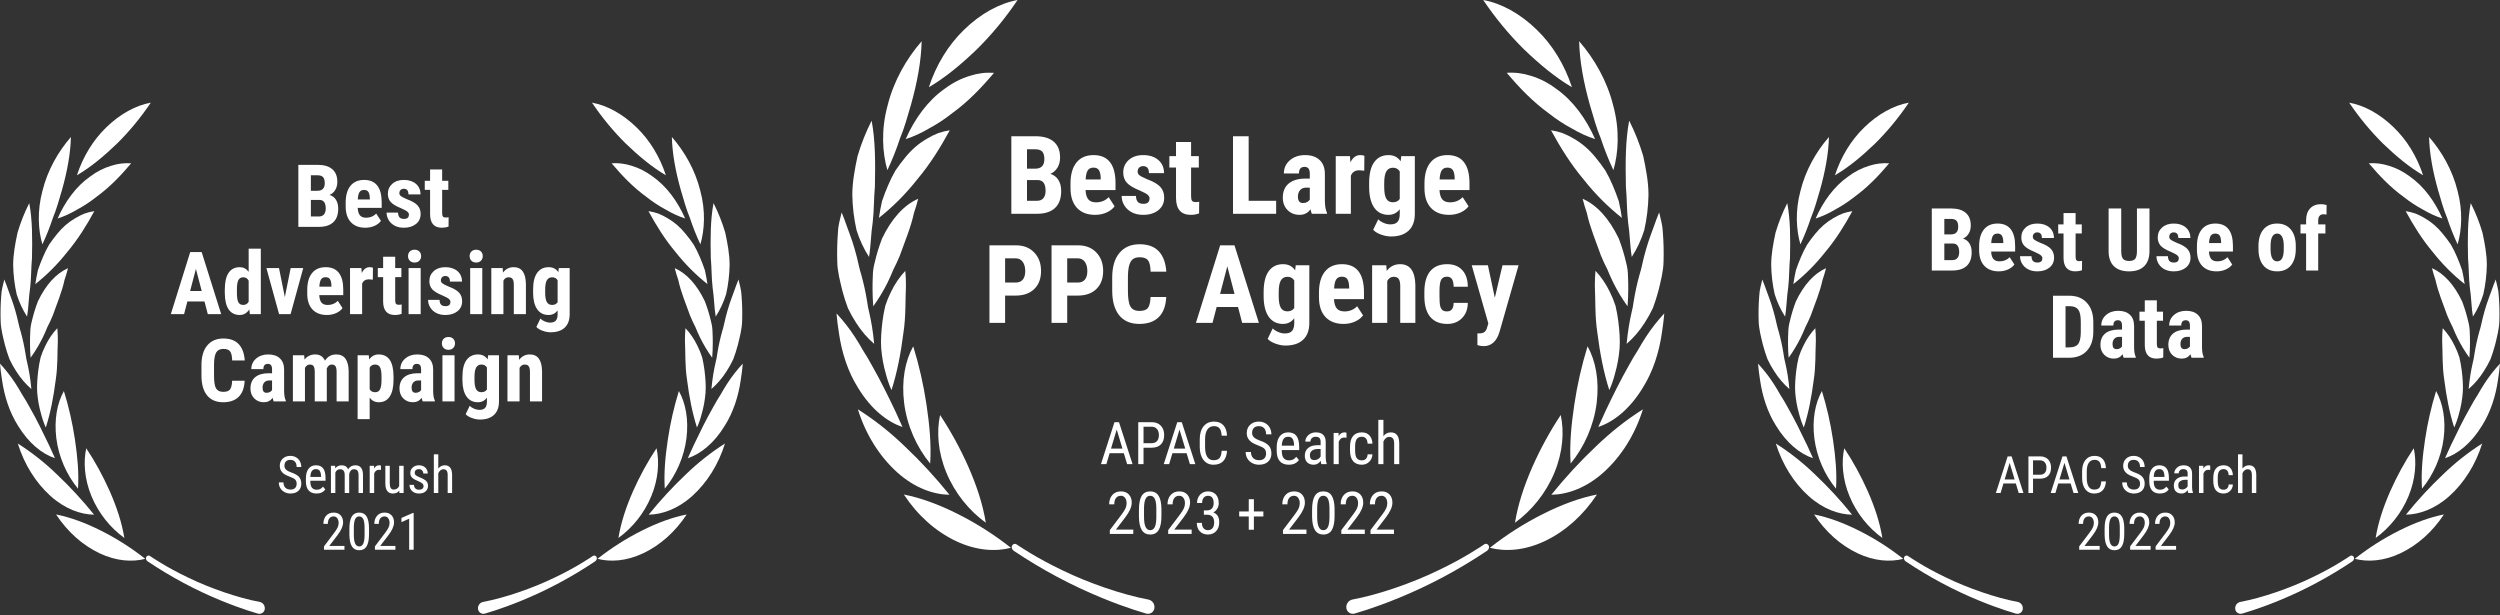<?xml version="1.0" encoding="UTF-8"?>
<svg xmlns="http://www.w3.org/2000/svg" width="573" height="141" viewBox="0 0 573 141" fill="none">
  <rect x="0" y="0" width="573" height="141" fill="#333333" stroke="none"/>
  <path d="M169.126 79.012C168.827 80.139 168.475 81.245 168.071 82.325C167.613 83.296 167.095 84.225 166.521 85.105C165.542 86.654 164.374 88.021 163.056 89.16C163.154 88.064 163.292 86.968 163.468 85.873C163.601 85.053 163.76 84.234 163.944 83.418C164.153 82.611 164.312 81.787 164.421 80.953C164.693 79.263 165.059 77.595 165.516 75.962C165.878 74.846 166.064 73.766 166.33 72.712C166.597 71.658 166.89 70.632 167.219 69.631C167.547 68.631 167.933 67.648 168.262 66.73C168.59 65.811 168.9 64.921 169.264 64.066C169.536 65.276 169.917 66.477 169.96 67.75C170.113 69.651 170.16 71.563 170.1 73.471C170.069 75.367 169.55 77.235 169.126 79.012Z" fill="white"></path>
  <path d="M166.149 97.52C163.69 101.578 160.606 104.038 157.648 105.018L158.986 102.065C160.391 99.124 161.83 96.162 163.499 93.249C164.023 92.277 164.578 91.345 165.154 90.452C165.678 89.548 166.178 88.672 166.731 87.842C167.789 86.223 168.965 84.718 170.245 83.345C170.138 84.586 169.983 85.833 169.783 87.077C169.252 90.818 168.064 94.479 166.149 97.52Z" fill="white"></path>
  <path d="M148.682 117.961C151.33 114.673 154.161 111.603 157.157 108.77C159.958 106.057 162.975 103.673 166.164 101.654C164.674 106.434 162.069 110.608 158.655 113.687C155.29 116.705 151.704 117.918 148.682 117.961Z" fill="white"></path>
  <path d="M157.112 75.223C158.2 76.38 159.124 77.739 159.848 79.247C160.274 80.092 160.637 80.98 160.934 81.899C161.167 82.891 161.348 83.899 161.477 84.918C161.665 86.553 161.832 88.273 161.715 89.953C161.584 91.636 161.285 93.295 160.822 94.893C160.55 95.964 160.19 97 159.748 97.987C158.684 94.686 157.969 90.993 157.464 87.006C156.988 83.909 157.124 80.978 156.988 78.088C156.982 77.131 157.023 76.174 157.112 75.223V75.223Z" fill="white"></path>
  <path d="M157.334 100.464C156.793 104.746 154.952 108.878 152.366 112.001C152.14 108.43 152.476 104.681 153.069 100.736C153.636 96.951 154.483 93.233 155.6 89.625C157.153 92.416 157.867 96.165 157.334 100.464Z" fill="white"></path>
  <path d="M147.08 121.636C150.695 119.811 154.16 118.553 157.389 117.913C154.788 121.873 151.352 124.942 147.43 126.808C143.579 128.625 139.931 128.851 136.952 128.083C140.153 125.565 143.543 123.407 147.08 121.636Z" fill="white"></path>
  <path d="M149.275 113.73C147.661 117.655 144.913 121.013 141.746 123.297C142.308 119.794 143.494 116.212 145.094 112.573C146.634 109.107 148.437 105.815 150.478 102.737C151.161 105.908 150.9 109.799 149.275 113.73Z" fill="white"></path>
  <path d="M160.529 56.003C159.615 54.053 158.812 52.032 158.127 49.953C157.286 47.969 156.698 45.759 156.055 43.599C154.824 39.246 154.083 35.163 153.99 31.396C156.914 34.749 159.346 39.008 160.503 43.701C161.758 48.326 161.491 52.716 160.529 56.003Z" fill="white"></path>
  <path d="M164.038 72.567C163.676 70.402 163.683 68.158 163.335 65.956C163.071 63.74 163.125 61.407 162.916 59.154C162.818 54.504 162.823 50.37 163.54 46.558C164.627 48.694 165.526 50.958 166.224 53.314C166.752 55.771 167.217 58.225 167.228 60.702C167.189 62.981 166.918 65.247 166.421 67.449C165.845 69.287 165.042 71.012 164.038 72.567V72.567Z" fill="white"></path>
  <path d="M157.143 53.603C157.797 54.389 158.416 55.216 158.996 56.08C159.522 56.983 159.991 57.93 160.401 58.914C160.825 59.894 161.213 60.897 161.556 61.92C161.794 62.977 161.992 64.046 162.149 65.111C159.473 63.001 157.012 60.528 154.814 57.743C152.374 54.833 150.426 51.693 148.623 48.391C149.368 48.504 150.104 48.684 150.826 48.93C151.561 49.222 152.277 49.577 152.969 49.993C154.533 50.885 155.948 52.108 157.143 53.603Z" fill="white"></path>
  <path d="M157.038 50.08C155.519 49.579 154.044 48.905 152.633 48.068C151.085 47.243 149.597 46.266 148.185 45.149C145.146 42.95 142.574 40.27 140.181 37.427C141.724 37.317 143.272 37.508 144.763 37.994C146.463 38.502 148.084 39.33 149.566 40.445C152.804 42.698 155.35 46.224 157.038 50.08Z" fill="white"></path>
  <path d="M143.425 32.907C140.585 30.097 137.991 26.955 135.68 23.527C139.114 24.147 142.739 26.111 145.92 29.223C148.912 32.121 151.22 35.894 152.617 40.173C149.461 38.317 146.461 35.829 143.425 32.907Z" fill="white"></path>
  <path d="M154.655 61.461C157.381 62.669 159.734 65.245 161.561 69.07C162.138 70.576 162.611 72.135 162.978 73.732C163.19 74.529 163.303 75.359 163.313 76.195C163.354 77.025 163.373 77.858 163.366 78.689C163.366 79.799 163.323 80.905 163.23 81.987C162.208 80.574 161.292 79.057 160.494 77.453C160.089 76.645 159.739 75.812 159.384 74.959C158.944 74.109 158.534 73.236 158.165 72.338C157.188 69.578 156.053 66.936 155.46 64.168C155.162 63.275 154.874 62.38 154.655 61.461Z" fill="white"></path>
  <path d="M136.73 127.655C136.897 127.981 136.756 128.423 136.409 128.656C131.051 132.247 125.43 135.252 119.615 137.634C117.17 138.642 115.067 139.388 113.564 139.884L111.126 140.64C110.383 140.825 109.669 140.357 109.564 139.609C109.459 138.861 109.935 138.149 110.669 137.971C115.655 137.05 122.099 134.82 127.1 132.391C129.612 131.198 131.782 129.988 133.318 129.055L135.135 127.922L135.816 127.468C135.958 127.351 136.134 127.304 136.305 127.339C136.476 127.374 136.629 127.488 136.73 127.655Z" fill="white"></path>
  <path d="M1.119 79.014C1.418 80.141 1.77 81.248 2.174 82.327C2.632 83.298 3.15 84.228 3.724 85.107C4.703 86.657 5.871 88.024 7.189 89.163C7.091 88.067 6.953 86.971 6.777 85.875C6.644 85.055 6.485 84.237 6.301 83.421C6.092 82.614 5.933 81.79 5.825 80.956C5.552 79.265 5.186 77.598 4.729 75.965C4.367 74.849 4.181 73.769 3.915 72.715C3.648 71.661 3.355 70.635 3.027 69.634C2.698 68.634 2.312 67.651 1.983 66.732C1.655 65.814 1.345 64.924 0.981 64.069C0.709 65.279 0.328 66.48 0.286 67.753C0.132 69.654 0.085 71.565 0.145 73.474C0.176 75.37 0.695 77.238 1.119 79.014Z" fill="white"></path>
  <path d="M4.096 97.523C6.556 101.581 9.64 104.041 12.597 105.021L11.259 102.068C9.854 99.127 8.416 96.165 6.746 93.252C6.222 92.28 5.668 91.348 5.091 90.455C4.567 89.551 4.067 88.675 3.515 87.845C2.456 86.226 1.28 84.721 -1.29694e-05 83.347C0.107 84.589 0.262 85.836 0.462 87.08C0.993 90.82 2.181 94.482 4.096 97.523Z" fill="white"></path>
  <path d="M21.563 117.964C18.915 114.676 16.084 111.606 13.088 108.773C10.287 106.06 7.27 103.676 4.082 101.657C5.571 106.437 8.176 110.611 11.59 113.69C14.955 116.708 18.541 117.921 21.563 117.964Z" fill="white"></path>
  <path d="M13.133 75.226C12.045 76.383 11.121 77.742 10.397 79.25C9.971 80.095 9.608 80.982 9.311 81.902C9.078 82.894 8.897 83.902 8.768 84.92C8.58 86.555 8.413 88.276 8.53 89.956C8.661 91.639 8.96 93.297 9.423 94.896C9.695 95.966 10.054 97.003 10.497 97.99C11.561 94.689 12.276 90.996 12.78 87.009C13.257 83.912 13.121 80.981 13.257 78.091C13.263 77.134 13.222 76.177 13.133 75.226V75.226Z" fill="white"></path>
  <path d="M12.912 100.467C13.452 104.749 15.293 108.881 17.879 112.004C18.105 108.433 17.77 104.684 17.177 100.739C16.609 96.954 15.762 93.236 14.645 89.627C13.093 92.419 12.378 96.168 12.912 100.467Z" fill="white"></path>
  <path d="M23.166 121.639C19.551 119.814 16.086 118.556 12.857 117.915C15.458 121.875 18.894 124.945 22.816 126.811C26.666 128.628 30.314 128.854 33.294 128.086C30.093 125.568 26.702 123.41 23.166 121.639Z" fill="white"></path>
  <path d="M20.97 113.733C22.584 117.658 25.332 121.016 28.5 123.3C27.938 119.797 26.752 116.215 25.151 112.576C23.611 109.11 21.809 105.818 19.767 102.74C19.084 105.911 19.346 109.802 20.97 113.733Z" fill="white"></path>
  <path d="M9.716 56.006C10.631 54.056 11.434 52.035 12.119 49.956C12.959 47.972 13.548 45.762 14.191 43.602C15.422 39.249 16.162 35.166 16.255 31.399C13.331 34.752 10.899 39.011 9.742 43.704C8.487 48.329 8.754 52.719 9.716 56.006Z" fill="white"></path>
  <path d="M6.208 72.57C6.57 70.405 6.563 68.161 6.911 65.959C7.175 63.743 7.12 61.41 7.33 59.157C7.427 54.507 7.423 50.372 6.706 46.561C5.619 48.697 4.719 50.961 4.022 53.317C3.493 55.774 3.029 58.228 3.017 60.705C3.056 62.984 3.327 65.25 3.824 67.452C4.4 69.29 5.204 71.015 6.208 72.57V72.57Z" fill="white"></path>
  <path d="M13.102 53.606C12.448 54.392 11.83 55.219 11.249 56.083C10.724 56.986 10.254 57.933 9.844 58.916C9.42 59.897 9.032 60.9 8.689 61.923C8.451 62.98 8.254 64.049 8.096 65.114C10.772 63.004 13.233 60.531 15.431 57.746C17.872 54.836 19.82 51.696 21.622 48.394C20.878 48.507 20.141 48.687 19.42 48.933C18.685 49.225 17.968 49.58 17.276 49.995C15.712 50.887 14.298 52.111 13.102 53.606Z" fill="white"></path>
  <path d="M13.207 50.083C14.726 49.582 16.201 48.908 17.612 48.071C19.16 47.246 20.648 46.269 22.06 45.152C25.099 42.953 27.671 40.272 30.064 37.43C28.521 37.319 26.973 37.511 25.482 37.997C23.782 38.505 22.161 39.333 20.679 40.448C17.441 42.701 14.895 46.226 13.207 50.083Z" fill="white"></path>
  <path d="M26.821 32.91C29.66 30.1 32.255 26.958 34.565 23.53C31.131 24.15 27.507 26.114 24.325 29.226C21.334 32.124 19.026 35.897 17.629 40.176C20.784 38.32 23.785 35.832 26.821 32.91Z" fill="white"></path>
  <path d="M15.591 61.464C12.864 62.671 10.511 65.247 8.685 69.073C8.108 70.579 7.634 72.138 7.268 73.735C7.055 74.532 6.942 75.362 6.932 76.198C6.892 77.028 6.873 77.861 6.88 78.691C6.88 79.802 6.923 80.907 7.016 81.99C8.038 80.577 8.953 79.06 9.752 77.456C10.156 76.648 10.507 75.815 10.861 74.962C11.302 74.112 11.712 73.239 12.081 72.341C13.057 69.581 14.193 66.939 14.786 64.171C15.084 63.278 15.372 62.382 15.591 61.464Z" fill="white"></path>
  <path d="M33.515 127.658C33.349 127.984 33.489 128.426 33.837 128.659C39.194 132.25 44.815 135.255 50.63 137.637C53.076 138.645 55.178 139.391 56.681 139.887L59.119 140.643C59.862 140.827 60.577 140.36 60.682 139.612C60.786 138.864 60.31 138.152 59.577 137.974C54.59 137.053 48.146 134.822 43.145 132.394C40.633 131.201 38.464 129.991 36.928 129.058L35.111 127.925L34.43 127.471C34.287 127.354 34.111 127.307 33.94 127.342C33.769 127.377 33.617 127.491 33.515 127.658Z" fill="white"></path>
  <path d="M68.381 52V37.781H72.775C74.26 37.781 75.386 38.113 76.154 38.777C76.929 39.435 77.316 40.402 77.316 41.678C77.316 42.4 77.157 43.022 76.838 43.543C76.519 44.064 76.083 44.445 75.529 44.685C76.167 44.868 76.659 45.236 77.004 45.789C77.349 46.336 77.521 47.013 77.521 47.82C77.521 49.2 77.141 50.242 76.379 50.945C75.624 51.648 74.527 52 73.088 52H68.381ZM71.252 45.818V49.617H73.088C73.602 49.617 73.993 49.458 74.26 49.139C74.527 48.82 74.66 48.367 74.66 47.781C74.66 46.505 74.198 45.851 73.273 45.818H71.252ZM71.252 43.728H72.746C73.872 43.728 74.435 43.146 74.435 41.98C74.435 41.336 74.305 40.874 74.045 40.594C73.784 40.314 73.361 40.174 72.775 40.174H71.252V43.728ZM83.742 52.195C82.323 52.195 81.216 51.772 80.422 50.926C79.627 50.079 79.23 48.868 79.23 47.293V46.453C79.23 44.786 79.595 43.501 80.324 42.596C81.053 41.691 82.098 41.238 83.459 41.238C84.787 41.238 85.786 41.665 86.457 42.518C87.127 43.364 87.469 44.62 87.482 46.287V47.645H81.984C82.023 48.426 82.196 48.999 82.502 49.363C82.808 49.721 83.28 49.9 83.918 49.9C84.842 49.9 85.614 49.585 86.232 48.953L87.316 50.623C86.978 51.092 86.486 51.473 85.842 51.766C85.197 52.052 84.497 52.195 83.742 52.195ZM82.004 45.711H84.767V45.457C84.754 44.825 84.65 44.347 84.455 44.022C84.26 43.696 83.921 43.533 83.439 43.533C82.958 43.533 82.606 43.706 82.385 44.051C82.17 44.396 82.043 44.949 82.004 45.711ZM93.722 49.168C93.722 48.934 93.609 48.719 93.381 48.523C93.159 48.322 92.661 48.051 91.887 47.713C90.747 47.251 89.963 46.772 89.533 46.277C89.11 45.783 88.898 45.167 88.898 44.432C88.898 43.507 89.23 42.745 89.894 42.147C90.565 41.541 91.45 41.238 92.551 41.238C93.71 41.238 94.637 41.538 95.334 42.137C96.031 42.736 96.379 43.54 96.379 44.549H93.615C93.615 43.69 93.257 43.26 92.541 43.26C92.248 43.26 92.007 43.351 91.818 43.533C91.629 43.715 91.535 43.969 91.535 44.295C91.535 44.529 91.639 44.738 91.847 44.92C92.056 45.096 92.547 45.35 93.322 45.682C94.448 46.098 95.243 46.564 95.705 47.078C96.174 47.586 96.408 48.247 96.408 49.06C96.408 50.005 96.053 50.763 95.344 51.336C94.634 51.909 93.703 52.195 92.551 52.195C91.776 52.195 91.092 52.046 90.5 51.746C89.907 51.44 89.442 51.017 89.103 50.477C88.771 49.936 88.605 49.353 88.605 48.728H91.232C91.245 49.21 91.356 49.572 91.564 49.812C91.779 50.053 92.127 50.174 92.609 50.174C93.351 50.174 93.722 49.839 93.722 49.168ZM101.34 38.836V41.434H102.756V43.514H101.34V48.758C101.34 49.175 101.395 49.461 101.506 49.617C101.623 49.773 101.844 49.852 102.17 49.852C102.437 49.852 102.655 49.829 102.824 49.783L102.805 51.932C102.336 52.107 101.828 52.195 101.281 52.195C99.497 52.195 98.596 51.173 98.576 49.129V43.514H97.355V41.434H98.576V38.836H101.34ZM46.867 69.09H42.951L42.189 72H39.152L43.596 57.781H46.222L50.695 72H47.629L46.867 69.09ZM43.576 66.697H46.232L44.904 61.629L43.576 66.697ZM51.525 66.394C51.525 64.663 51.818 63.37 52.404 62.518C52.99 61.665 53.843 61.238 54.963 61.238C55.777 61.238 56.454 61.59 56.994 62.293V57H59.777V72H57.267L57.141 70.926C56.574 71.772 55.845 72.195 54.953 72.195C53.846 72.195 53 71.772 52.414 70.926C51.834 70.079 51.538 68.836 51.525 67.195V66.394ZM54.299 67.088C54.299 68.13 54.409 68.859 54.631 69.275C54.852 69.686 55.226 69.891 55.754 69.891C56.301 69.891 56.714 69.647 56.994 69.158V64.334C56.721 63.813 56.31 63.553 55.764 63.553C55.256 63.553 54.885 63.758 54.65 64.168C54.416 64.578 54.299 65.307 54.299 66.356V67.088ZM65.285 68.094L66.623 61.434H69.504L66.603 72H63.967L61.056 61.434H63.947L65.285 68.094ZM74.933 72.195C73.514 72.195 72.407 71.772 71.613 70.926C70.819 70.079 70.422 68.868 70.422 67.293V66.453C70.422 64.787 70.786 63.501 71.516 62.596C72.245 61.691 73.29 61.238 74.65 61.238C75.978 61.238 76.978 61.665 77.648 62.518C78.319 63.364 78.661 64.62 78.674 66.287V67.644H73.176C73.215 68.426 73.387 68.999 73.693 69.363C73.999 69.721 74.471 69.9 75.109 69.9C76.034 69.9 76.805 69.585 77.424 68.953L78.508 70.623C78.169 71.092 77.678 71.473 77.033 71.766C76.388 72.052 75.689 72.195 74.933 72.195ZM73.195 65.711H75.959V65.457C75.946 64.826 75.842 64.347 75.646 64.022C75.451 63.696 75.112 63.533 74.631 63.533C74.149 63.533 73.797 63.706 73.576 64.051C73.361 64.396 73.234 64.949 73.195 65.711ZM85.451 64.1L84.533 64.022C83.778 64.022 83.267 64.353 83 65.018V72H80.226V61.434H82.834L82.912 62.576C83.348 61.684 83.95 61.238 84.719 61.238C85.031 61.238 85.285 61.281 85.48 61.365L85.451 64.1ZM90.578 58.836V61.434H91.994V63.514H90.578V68.758C90.578 69.174 90.633 69.461 90.744 69.617C90.861 69.773 91.083 69.852 91.408 69.852C91.675 69.852 91.893 69.829 92.062 69.783L92.043 71.932C91.574 72.107 91.066 72.195 90.519 72.195C88.736 72.195 87.834 71.173 87.814 69.129V63.514H86.594V61.434H87.814V58.836H90.578ZM96.418 72H93.644V61.434H96.418V72ZM93.517 58.699C93.517 58.27 93.654 57.918 93.928 57.645C94.201 57.371 94.566 57.234 95.021 57.234C95.477 57.234 95.842 57.371 96.115 57.645C96.388 57.918 96.525 58.27 96.525 58.699C96.525 59.122 96.388 59.474 96.115 59.754C95.848 60.034 95.484 60.174 95.021 60.174C94.559 60.174 94.191 60.034 93.918 59.754C93.651 59.474 93.517 59.122 93.517 58.699ZM103.234 69.168C103.234 68.934 103.12 68.719 102.892 68.523C102.671 68.322 102.173 68.051 101.398 67.713C100.259 67.251 99.475 66.772 99.045 66.277C98.622 65.783 98.41 65.167 98.41 64.432C98.41 63.507 98.742 62.745 99.406 62.147C100.077 61.541 100.962 61.238 102.062 61.238C103.221 61.238 104.149 61.538 104.846 62.137C105.542 62.736 105.891 63.54 105.891 64.549H103.127C103.127 63.69 102.769 63.26 102.053 63.26C101.76 63.26 101.519 63.351 101.33 63.533C101.141 63.715 101.047 63.969 101.047 64.295C101.047 64.529 101.151 64.738 101.359 64.92C101.568 65.096 102.059 65.35 102.834 65.682C103.96 66.098 104.754 66.564 105.217 67.078C105.685 67.586 105.92 68.247 105.92 69.061C105.92 70.005 105.565 70.763 104.855 71.336C104.146 71.909 103.215 72.195 102.062 72.195C101.288 72.195 100.604 72.046 100.012 71.746C99.419 71.44 98.954 71.017 98.615 70.477C98.283 69.936 98.117 69.353 98.117 68.728H100.744C100.757 69.21 100.868 69.572 101.076 69.812C101.291 70.053 101.639 70.174 102.121 70.174C102.863 70.174 103.234 69.838 103.234 69.168ZM110.539 72H107.766V61.434H110.539V72ZM107.639 58.699C107.639 58.27 107.775 57.918 108.049 57.645C108.322 57.371 108.687 57.234 109.142 57.234C109.598 57.234 109.963 57.371 110.236 57.645C110.51 57.918 110.646 58.27 110.646 58.699C110.646 59.122 110.51 59.474 110.236 59.754C109.969 60.034 109.605 60.174 109.142 60.174C108.68 60.174 108.312 60.034 108.039 59.754C107.772 59.474 107.639 59.122 107.639 58.699ZM115.207 61.434L115.285 62.478C115.91 61.652 116.727 61.238 117.736 61.238C119.553 61.238 120.487 62.511 120.539 65.057V72H117.766V65.262C117.766 64.663 117.674 64.23 117.492 63.963C117.316 63.69 117.004 63.553 116.555 63.553C116.053 63.553 115.663 63.81 115.383 64.324V72H112.609V61.434H115.207ZM122.189 66.394C122.189 64.663 122.502 63.37 123.127 62.518C123.752 61.665 124.627 61.238 125.754 61.238C126.711 61.238 127.45 61.616 127.971 62.371L128.078 61.434H130.568V72C130.568 73.348 130.191 74.376 129.435 75.086C128.68 75.802 127.596 76.16 126.183 76.16C125.604 76.16 124.995 76.043 124.357 75.809C123.719 75.581 123.244 75.288 122.932 74.93L123.859 73.016C124.12 73.289 124.458 73.51 124.875 73.68C125.292 73.856 125.685 73.943 126.057 73.943C126.675 73.943 127.118 73.794 127.385 73.494C127.658 73.201 127.798 72.726 127.805 72.068V71.16C127.277 71.85 126.59 72.195 125.744 72.195C124.618 72.195 123.745 71.759 123.127 70.887C122.515 70.008 122.202 68.771 122.189 67.176V66.394ZM124.953 67.088C124.953 68.064 125.08 68.777 125.334 69.227C125.588 69.669 125.991 69.891 126.545 69.891C127.111 69.891 127.531 69.686 127.805 69.275V64.227C127.518 63.777 127.105 63.553 126.564 63.553C126.017 63.553 125.611 63.777 125.344 64.227C125.083 64.676 124.953 65.398 124.953 66.394V67.088ZM56.076 87.264C56.004 88.885 55.549 90.112 54.709 90.945C53.869 91.779 52.684 92.195 51.154 92.195C49.546 92.195 48.312 91.668 47.453 90.613C46.6 89.552 46.174 88.042 46.174 86.082V83.689C46.174 81.736 46.616 80.232 47.502 79.178C48.387 78.117 49.618 77.586 51.193 77.586C52.743 77.586 53.918 78.019 54.719 78.885C55.526 79.751 55.985 80.994 56.096 82.615H53.215C53.189 81.613 53.032 80.922 52.746 80.545C52.466 80.161 51.948 79.969 51.193 79.969C50.425 79.969 49.881 80.239 49.562 80.779C49.243 81.313 49.074 82.195 49.055 83.426V86.111C49.055 87.524 49.211 88.494 49.523 89.022C49.842 89.549 50.386 89.812 51.154 89.812C51.909 89.812 52.43 89.63 52.717 89.266C53.003 88.894 53.166 88.227 53.205 87.264H56.076ZM62.726 92C62.648 91.837 62.57 91.564 62.492 91.18C61.997 91.857 61.327 92.195 60.48 92.195C59.595 92.195 58.859 91.902 58.273 91.316C57.694 90.731 57.404 89.972 57.404 89.041C57.404 87.934 57.756 87.078 58.459 86.473C59.169 85.867 60.187 85.558 61.516 85.545H62.355V84.695C62.355 84.22 62.274 83.885 62.111 83.689C61.948 83.494 61.711 83.397 61.398 83.397C60.708 83.397 60.363 83.8 60.363 84.607H57.599C57.599 83.631 57.964 82.827 58.693 82.195C59.429 81.557 60.357 81.238 61.476 81.238C62.635 81.238 63.531 81.541 64.162 82.147C64.8 82.745 65.119 83.605 65.119 84.725V89.695C65.132 90.607 65.262 91.32 65.51 91.834V92H62.726ZM61.096 90.027C61.402 90.027 61.662 89.966 61.877 89.842C62.092 89.718 62.251 89.572 62.355 89.402V87.205H61.691C61.222 87.205 60.851 87.355 60.578 87.654C60.311 87.954 60.178 88.354 60.178 88.856C60.178 89.637 60.484 90.027 61.096 90.027ZM69.719 81.434L69.797 82.41C70.415 81.629 71.232 81.238 72.248 81.238C73.303 81.238 74.048 81.713 74.484 82.664C75.09 81.713 75.952 81.238 77.072 81.238C78.921 81.238 79.868 82.518 79.914 85.076V92H77.15V85.252C77.15 84.64 77.066 84.204 76.896 83.943C76.727 83.683 76.441 83.553 76.037 83.553C75.523 83.553 75.138 83.868 74.885 84.5L74.904 84.832V92H72.141V85.272C72.141 84.666 72.059 84.23 71.896 83.963C71.734 83.689 71.444 83.553 71.027 83.553C70.552 83.553 70.174 83.81 69.894 84.324V92H67.131V81.434H69.719ZM90.197 87.049C90.197 88.709 89.911 89.982 89.338 90.867C88.771 91.753 87.925 92.195 86.799 92.195C85.939 92.195 85.249 91.847 84.728 91.15V96.062H81.965V81.434H84.523L84.621 82.4C85.148 81.626 85.868 81.238 86.779 81.238C87.906 81.238 88.752 81.648 89.318 82.469C89.891 83.289 90.184 84.546 90.197 86.238V87.049ZM87.443 86.356C87.443 85.333 87.329 84.611 87.101 84.188C86.88 83.764 86.502 83.553 85.969 83.553C85.402 83.553 84.989 83.79 84.728 84.266V89.217C84.976 89.672 85.396 89.9 85.988 89.9C86.535 89.9 86.913 89.669 87.121 89.207C87.336 88.745 87.443 88.025 87.443 87.049V86.356ZM96.887 92C96.808 91.837 96.73 91.564 96.652 91.18C96.157 91.857 95.487 92.195 94.641 92.195C93.755 92.195 93.019 91.902 92.433 91.316C91.854 90.731 91.564 89.972 91.564 89.041C91.564 87.934 91.916 87.078 92.619 86.473C93.329 85.867 94.347 85.558 95.676 85.545H96.516V84.695C96.516 84.22 96.434 83.885 96.271 83.689C96.109 83.494 95.871 83.397 95.558 83.397C94.868 83.397 94.523 83.8 94.523 84.607H91.76C91.76 83.631 92.124 82.827 92.853 82.195C93.589 81.557 94.517 81.238 95.637 81.238C96.796 81.238 97.691 81.541 98.322 82.147C98.96 82.745 99.279 83.605 99.279 84.725V89.695C99.292 90.607 99.422 91.32 99.67 91.834V92H96.887ZM95.256 90.027C95.562 90.027 95.822 89.966 96.037 89.842C96.252 89.718 96.411 89.572 96.516 89.402V87.205H95.851C95.383 87.205 95.012 87.355 94.738 87.654C94.471 87.954 94.338 88.354 94.338 88.856C94.338 89.637 94.644 90.027 95.256 90.027ZM104.182 92H101.408V81.434H104.182V92ZM101.281 78.699C101.281 78.269 101.418 77.918 101.691 77.644C101.965 77.371 102.329 77.234 102.785 77.234C103.241 77.234 103.605 77.371 103.879 77.644C104.152 77.918 104.289 78.269 104.289 78.699C104.289 79.122 104.152 79.474 103.879 79.754C103.612 80.034 103.247 80.174 102.785 80.174C102.323 80.174 101.955 80.034 101.682 79.754C101.415 79.474 101.281 79.122 101.281 78.699ZM105.988 86.394C105.988 84.663 106.301 83.37 106.926 82.518C107.551 81.665 108.426 81.238 109.553 81.238C110.51 81.238 111.249 81.616 111.769 82.371L111.877 81.434H114.367V92C114.367 93.348 113.989 94.376 113.234 95.086C112.479 95.802 111.395 96.16 109.982 96.16C109.403 96.16 108.794 96.043 108.156 95.809C107.518 95.581 107.043 95.288 106.73 94.93L107.658 93.016C107.918 93.289 108.257 93.51 108.674 93.68C109.09 93.856 109.484 93.943 109.855 93.943C110.474 93.943 110.917 93.794 111.183 93.494C111.457 93.201 111.597 92.726 111.603 92.068V91.16C111.076 91.85 110.389 92.195 109.543 92.195C108.417 92.195 107.544 91.759 106.926 90.887C106.314 90.008 106.001 88.771 105.988 87.176V86.394ZM108.752 87.088C108.752 88.064 108.879 88.777 109.133 89.227C109.387 89.669 109.79 89.891 110.344 89.891C110.91 89.891 111.33 89.686 111.603 89.275V84.227C111.317 83.777 110.904 83.553 110.363 83.553C109.816 83.553 109.409 83.777 109.142 84.227C108.882 84.676 108.752 85.398 108.752 86.394V87.088ZM118.908 81.434L118.986 82.478C119.611 81.652 120.428 81.238 121.437 81.238C123.254 81.238 124.188 82.511 124.24 85.057V92H121.467V85.262C121.467 84.663 121.376 84.23 121.193 83.963C121.017 83.689 120.705 83.553 120.256 83.553C119.754 83.553 119.364 83.81 119.084 84.324V92H116.31V81.434H118.908Z" fill="white"></path>
  <path d="M67.99 110.877C67.99 110.458 67.877 110.137 67.65 109.914C67.423 109.691 67.013 109.473 66.421 109.262C65.829 109.05 65.375 108.829 65.06 108.599C64.748 108.364 64.514 108.099 64.356 107.802C64.202 107.503 64.125 107.16 64.125 106.776C64.125 106.11 64.346 105.562 64.789 105.132C65.235 104.701 65.817 104.486 66.537 104.486C67.029 104.486 67.467 104.597 67.852 104.82C68.236 105.039 68.532 105.345 68.74 105.737C68.948 106.13 69.052 106.56 69.052 107.029H67.99C67.99 106.51 67.865 106.108 67.615 105.824C67.365 105.539 67.006 105.397 66.537 105.397C66.11 105.397 65.779 105.516 65.544 105.755C65.31 105.993 65.192 106.328 65.192 106.758C65.192 107.112 65.319 107.408 65.573 107.647C65.827 107.885 66.219 108.099 66.75 108.287C67.577 108.56 68.167 108.897 68.521 109.297C68.879 109.697 69.057 110.22 69.057 110.866C69.057 111.546 68.836 112.092 68.394 112.504C67.952 112.912 67.35 113.115 66.588 113.115C66.1 113.115 65.648 113.01 65.233 112.798C64.821 112.583 64.496 112.283 64.258 111.898C64.023 111.51 63.906 111.066 63.906 110.566H64.968C64.968 111.085 65.112 111.489 65.4 111.777C65.692 112.065 66.088 112.21 66.588 112.21C67.054 112.21 67.404 112.09 67.638 111.852C67.873 111.614 67.99 111.289 67.99 110.877ZM72.536 113.115C71.759 113.115 71.163 112.885 70.748 112.423C70.332 111.958 70.121 111.277 70.113 110.381V109.625C70.113 108.695 70.315 107.966 70.719 107.439C71.126 106.908 71.694 106.643 72.421 106.643C73.151 106.643 73.697 106.876 74.059 107.341C74.42 107.806 74.605 108.531 74.613 109.516V110.185H71.128V110.329C71.128 110.998 71.253 111.485 71.503 111.789C71.757 112.092 72.121 112.244 72.594 112.244C72.894 112.244 73.157 112.189 73.384 112.077C73.615 111.962 73.83 111.781 74.03 111.535L74.561 112.181C74.118 112.804 73.444 113.115 72.536 113.115ZM72.421 107.52C71.998 107.52 71.684 107.666 71.48 107.958C71.276 108.247 71.161 108.697 71.134 109.308H73.592V109.17C73.565 108.577 73.457 108.154 73.269 107.901C73.084 107.647 72.801 107.52 72.421 107.52ZM76.805 106.758L76.828 107.335C77.209 106.874 77.71 106.643 78.333 106.643C79.029 106.643 79.516 106.945 79.793 107.549C80.185 106.945 80.731 106.643 81.431 106.643C82.581 106.643 83.169 107.36 83.196 108.795V113H82.181V108.893C82.181 108.439 82.1 108.102 81.939 107.883C81.777 107.66 81.504 107.549 81.12 107.549C80.812 107.549 80.562 107.668 80.37 107.906C80.177 108.145 80.066 108.449 80.035 108.818V113H79.008V108.847C78.997 107.981 78.645 107.549 77.953 107.549C77.437 107.549 77.074 107.806 76.862 108.322V113H75.847V106.758H76.805ZM87.315 107.716C87.173 107.689 87.019 107.676 86.854 107.676C86.331 107.676 85.965 107.962 85.758 108.535V113H84.737V106.758H85.729L85.746 107.393C86.019 106.893 86.406 106.643 86.906 106.643C87.067 106.643 87.202 106.67 87.309 106.724L87.315 107.716ZM91.52 112.452C91.182 112.894 90.688 113.115 90.038 113.115C89.473 113.115 89.046 112.921 88.757 112.533C88.469 112.14 88.323 111.571 88.319 110.825V106.758H89.334V110.75C89.334 111.723 89.626 112.21 90.211 112.21C90.83 112.21 91.257 111.933 91.492 111.379V106.758H92.513V113H91.543L91.52 112.452ZM97.081 111.402C97.081 111.183 96.999 110.994 96.833 110.837C96.668 110.679 96.349 110.494 95.876 110.283C95.326 110.056 94.937 109.862 94.71 109.7C94.487 109.539 94.32 109.356 94.209 109.152C94.097 108.945 94.041 108.699 94.041 108.414C94.041 107.906 94.226 107.485 94.595 107.151C94.968 106.812 95.443 106.643 96.02 106.643C96.628 106.643 97.116 106.82 97.485 107.174C97.854 107.527 98.039 107.981 98.039 108.535H97.024C97.024 108.254 96.93 108.016 96.741 107.82C96.553 107.62 96.312 107.52 96.02 107.52C95.72 107.52 95.484 107.599 95.31 107.756C95.141 107.91 95.057 108.118 95.057 108.379C95.057 108.587 95.118 108.754 95.241 108.881C95.368 109.008 95.67 109.175 96.147 109.383C96.904 109.679 97.42 109.97 97.693 110.254C97.966 110.535 98.103 110.893 98.103 111.327C98.103 111.869 97.916 112.304 97.543 112.631C97.17 112.954 96.67 113.115 96.043 113.115C95.393 113.115 94.866 112.929 94.463 112.556C94.059 112.183 93.857 111.71 93.857 111.137H94.884C94.895 111.483 95.001 111.754 95.201 111.95C95.401 112.146 95.682 112.244 96.043 112.244C96.382 112.244 96.639 112.169 96.816 112.019C96.993 111.866 97.081 111.66 97.081 111.402ZM100.456 107.399C100.844 106.895 101.341 106.643 101.944 106.643C103.048 106.643 103.608 107.379 103.623 108.852V113H102.608V108.899C102.608 108.41 102.525 108.064 102.36 107.86C102.198 107.652 101.954 107.549 101.627 107.549C101.373 107.549 101.144 107.633 100.941 107.802C100.741 107.972 100.579 108.193 100.456 108.466V113H99.435V104.139H100.456V107.399ZM78.951 126H74.255V125.233L76.649 122.06C77.01 121.572 77.26 121.172 77.399 120.86C77.541 120.545 77.612 120.212 77.612 119.862C77.612 119.416 77.508 119.055 77.301 118.778C77.093 118.501 76.82 118.362 76.482 118.362C76.055 118.362 75.724 118.51 75.49 118.807C75.259 119.099 75.143 119.522 75.143 120.076H74.122C74.122 119.303 74.334 118.678 74.757 118.201C75.18 117.724 75.755 117.486 76.482 117.486C77.151 117.486 77.678 117.691 78.062 118.103C78.447 118.51 78.639 119.055 78.639 119.735C78.639 120.566 78.207 121.549 77.341 122.683L75.472 125.129H78.951V126ZM84.581 122.418C84.581 123.656 84.4 124.583 84.039 125.198C83.677 125.81 83.11 126.115 82.337 126.115C81.587 126.115 81.027 125.821 80.658 125.233C80.289 124.644 80.097 123.76 80.081 122.579V121.137C80.081 119.91 80.262 118.995 80.624 118.391C80.989 117.787 81.556 117.486 82.325 117.486C83.083 117.486 83.642 117.772 84.004 118.345C84.369 118.918 84.562 119.785 84.581 120.947V122.418ZM83.56 120.958C83.56 120.07 83.462 119.416 83.266 118.997C83.069 118.574 82.756 118.362 82.325 118.362C81.906 118.362 81.598 118.57 81.402 118.985C81.206 119.397 81.104 120.02 81.097 120.854V122.585C81.097 123.469 81.198 124.135 81.402 124.581C81.606 125.023 81.918 125.244 82.337 125.244C82.752 125.244 83.058 125.035 83.254 124.616C83.45 124.196 83.552 123.556 83.56 122.695V120.958ZM90.626 126H85.931V125.233L88.325 122.06C88.686 121.572 88.936 121.172 89.075 120.86C89.217 120.545 89.288 120.212 89.288 119.862C89.288 119.416 89.184 119.055 88.977 118.778C88.769 118.501 88.496 118.362 88.157 118.362C87.731 118.362 87.4 118.51 87.165 118.807C86.934 119.099 86.819 119.522 86.819 120.076H85.798C85.798 119.303 86.01 118.678 86.433 118.201C86.856 117.724 87.43 117.486 88.157 117.486C88.826 117.486 89.353 117.691 89.738 118.103C90.123 118.51 90.315 119.055 90.315 119.735C90.315 120.566 89.882 121.549 89.017 122.683L87.148 125.129H90.626V126ZM94.809 126H93.782V118.887L92.017 119.678V118.708L94.647 117.561H94.809V126Z" fill="white"></path>
  <path d="M380.113 66.627C379.754 67.98 379.331 69.308 378.847 70.605C378.296 71.771 377.674 72.887 376.985 73.944C375.81 75.804 374.407 77.445 372.824 78.813C372.943 77.497 373.107 76.181 373.319 74.866C373.479 73.881 373.67 72.899 373.891 71.919C374.142 70.95 374.333 69.96 374.463 68.958C374.79 66.928 375.23 64.926 375.778 62.965C376.213 61.625 376.436 60.328 376.756 59.062C377.077 57.796 377.428 56.564 377.823 55.363C378.217 54.162 378.681 52.981 379.075 51.879C379.47 50.776 379.842 49.707 380.279 48.68C380.605 50.133 381.063 51.576 381.114 53.104C381.299 55.387 381.355 57.682 381.283 59.974C381.246 62.251 380.622 64.493 380.113 66.627Z" fill="white"></path>
  <path d="M376.539 88.852C373.585 93.725 369.882 96.679 366.331 97.856L367.938 94.31C369.625 90.778 371.352 87.222 373.357 83.724C373.986 82.556 374.652 81.437 375.344 80.365C375.973 79.279 376.574 78.228 377.237 77.231C378.508 75.287 379.92 73.48 381.458 71.83C381.329 73.321 381.143 74.818 380.903 76.312C380.265 80.804 378.838 85.201 376.539 88.852Z" fill="white"></path>
  <path d="M355.564 113.398C358.744 109.45 362.144 105.763 365.741 102.362C369.105 99.103 372.727 96.241 376.556 93.817C374.767 99.556 371.639 104.569 367.54 108.266C363.499 111.89 359.193 113.347 355.564 113.398Z" fill="white"></path>
  <path d="M365.687 62.077C366.993 63.467 368.103 65.099 368.973 66.909C369.484 67.924 369.92 68.99 370.277 70.095C370.556 71.286 370.773 72.496 370.928 73.719C371.154 75.682 371.355 77.748 371.214 79.766C371.057 81.787 370.697 83.778 370.142 85.697C369.815 86.983 369.383 88.228 368.852 89.413C367.574 85.449 366.716 81.015 366.11 76.227C365.538 72.507 365.701 68.989 365.538 65.518C365.531 64.368 365.58 63.22 365.687 62.077V62.077Z" fill="white"></path>
  <path d="M365.953 92.388C365.304 97.529 363.094 102.491 359.988 106.241C359.717 101.953 360.12 97.451 360.832 92.714C361.513 88.169 362.53 83.704 363.871 79.371C365.736 82.723 366.594 87.225 365.953 92.388Z" fill="white"></path>
  <path d="M353.64 117.811C357.981 115.62 362.142 114.109 366.019 113.34C362.896 118.095 358.77 121.781 354.061 124.022C349.437 126.203 345.056 126.475 341.479 125.553C345.322 122.529 349.393 119.938 353.64 117.811Z" fill="white"></path>
  <path d="M356.277 108.317C354.338 113.03 351.038 117.063 347.235 119.806C347.909 115.599 349.334 111.298 351.255 106.929C353.105 102.766 355.269 98.813 357.721 95.117C358.541 98.925 358.227 103.597 356.277 108.317Z" fill="white"></path>
  <path d="M369.791 38.998C368.692 36.657 367.728 34.229 366.905 31.733C365.896 29.351 365.189 26.696 364.417 24.103C362.939 18.876 362.05 13.973 361.938 9.45C365.45 13.476 368.369 18.59 369.759 24.226C371.266 29.779 370.946 35.051 369.791 38.998Z" fill="white"></path>
  <path d="M374.003 58.889C373.569 56.289 373.577 53.594 373.16 50.95C372.842 48.288 372.908 45.488 372.656 42.782C372.539 37.198 372.545 32.233 373.406 27.656C374.711 30.222 375.791 32.94 376.628 35.769C377.263 38.719 377.821 41.666 377.835 44.64C377.788 47.378 377.463 50.099 376.866 52.743C376.174 54.95 375.209 57.021 374.003 58.889V58.889Z" fill="white"></path>
  <path d="M365.725 36.116C366.51 37.06 367.253 38.053 367.949 39.09C368.58 40.174 369.144 41.312 369.637 42.493C370.146 43.67 370.612 44.875 371.023 46.104C371.309 47.373 371.547 48.656 371.735 49.935C368.522 47.401 365.567 44.432 362.928 41.088C359.997 37.593 357.658 33.822 355.493 29.858C356.387 29.993 357.272 30.21 358.138 30.504C359.021 30.855 359.881 31.282 360.712 31.78C362.59 32.852 364.289 34.321 365.725 36.116Z" fill="white"></path>
  <path d="M365.598 31.886C363.774 31.284 362.002 30.475 360.308 29.47C358.45 28.478 356.663 27.306 354.967 25.965C351.318 23.324 348.229 20.105 345.355 16.692C347.208 16.559 349.067 16.789 350.857 17.372C352.899 17.983 354.846 18.977 356.625 20.316C360.514 23.021 363.571 27.255 365.598 31.886Z" fill="white"></path>
  <path d="M349.251 11.264C345.841 7.89 342.726 4.116 339.951 0C344.075 0.745 348.427 3.104 352.248 6.84C355.84 10.32 358.611 14.851 360.289 19.989C356.5 17.76 352.897 14.772 349.251 11.264Z" fill="white"></path>
  <path d="M362.736 45.552C366.01 47.002 368.835 50.095 371.029 54.69C371.722 56.498 372.29 58.37 372.73 60.287C372.985 61.244 373.121 62.241 373.133 63.245C373.182 64.242 373.205 65.242 373.196 66.239C373.196 67.573 373.145 68.9 373.033 70.2C371.806 68.504 370.706 66.682 369.748 64.755C369.262 63.786 368.841 62.785 368.415 61.761C367.886 60.74 367.394 59.692 366.951 58.613C365.779 55.299 364.415 52.127 363.703 48.802C363.345 47.73 362.999 46.655 362.736 45.552Z" fill="white"></path>
  <path d="M341.212 125.039C341.412 125.431 341.243 125.962 340.826 126.241C334.392 130.553 327.643 134.161 320.66 137.021C317.724 138.233 315.199 139.128 313.394 139.723L310.466 140.632C309.574 140.853 308.716 140.291 308.59 139.393C308.464 138.495 309.036 137.641 309.917 137.426C315.905 136.32 323.643 133.642 329.648 130.726C332.665 129.293 335.27 127.84 337.114 126.72L339.296 125.359L340.114 124.815C340.285 124.673 340.496 124.618 340.702 124.66C340.907 124.702 341.09 124.838 341.212 125.039Z" fill="white"></path>
  <path d="M193.069 66.63C193.428 67.984 193.851 69.312 194.336 70.609C194.886 71.775 195.509 72.89 196.198 73.947C197.373 75.807 198.776 77.449 200.358 78.817C200.24 77.501 200.075 76.185 199.864 74.869C199.704 73.885 199.513 72.902 199.292 71.922C199.041 70.953 198.85 69.964 198.72 68.962C198.393 66.932 197.953 64.93 197.404 62.969C196.97 61.628 196.747 60.331 196.427 59.066C196.106 57.8 195.755 56.568 195.36 55.367C194.965 54.165 194.502 52.984 194.107 51.882C193.713 50.779 193.341 49.711 192.903 48.683C192.577 50.136 192.12 51.579 192.068 53.107C191.884 55.39 191.828 57.685 191.9 59.978C191.937 62.254 192.56 64.497 193.069 66.63Z" fill="white"></path>
  <path d="M196.644 88.855C199.598 93.728 203.301 96.682 206.853 97.86L205.245 94.314C203.558 90.781 201.831 87.225 199.826 83.727C199.197 82.56 198.531 81.44 197.839 80.368C197.21 79.283 196.61 78.231 195.946 77.234C194.675 75.29 193.263 73.483 191.725 71.834C191.854 73.324 192.04 74.822 192.28 76.315C192.918 80.807 194.345 85.204 196.644 88.855Z" fill="white"></path>
  <path d="M217.619 113.401C214.439 109.454 211.039 105.767 207.442 102.365C204.078 99.106 200.456 96.245 196.627 93.82C198.416 99.559 201.544 104.572 205.643 108.269C209.683 111.893 213.99 113.35 217.619 113.401Z" fill="white"></path>
  <path d="M207.496 62.081C206.189 63.471 205.08 65.102 204.21 66.913C203.699 67.928 203.262 68.993 202.906 70.098C202.627 71.289 202.409 72.499 202.254 73.722C202.028 75.686 201.828 77.751 201.968 79.769C202.125 81.79 202.485 83.782 203.04 85.701C203.367 86.987 203.799 88.231 204.33 89.417C205.608 85.452 206.466 81.018 207.072 76.23C207.644 72.511 207.481 68.992 207.644 65.521C207.652 64.372 207.602 63.223 207.496 62.081V62.081Z" fill="white"></path>
  <path d="M207.23 92.391C207.879 97.533 210.089 102.494 213.195 106.245C213.467 101.957 213.063 97.455 212.351 92.718C211.67 88.172 210.653 83.707 209.312 79.375C207.447 82.727 206.589 87.229 207.23 92.391Z" fill="white"></path>
  <path d="M219.543 117.815C215.202 115.623 211.042 114.112 207.164 113.343C210.288 118.099 214.414 121.784 219.123 124.025C223.747 126.207 228.128 126.479 231.705 125.557C227.861 122.533 223.79 119.941 219.543 117.815Z" fill="white"></path>
  <path d="M216.907 108.32C218.845 113.034 222.145 117.066 225.948 119.809C225.274 115.603 223.85 111.301 221.928 106.932C220.078 102.77 217.914 98.816 215.463 95.12C214.642 98.928 214.956 103.601 216.907 108.32Z" fill="white"></path>
  <path d="M203.393 39.002C204.491 36.66 205.455 34.233 206.278 31.736C207.287 29.354 207.994 26.7 208.766 24.107C210.244 18.88 211.133 13.976 211.245 9.453C207.733 13.479 204.814 18.594 203.424 24.229C201.917 29.783 202.237 35.054 203.393 39.002Z" fill="white"></path>
  <path d="M199.18 58.892C199.615 56.292 199.606 53.597 200.024 50.953C200.341 48.292 200.275 45.491 200.527 42.786C200.644 37.201 200.639 32.236 199.778 27.66C198.473 30.225 197.393 32.944 196.555 35.772C195.92 38.723 195.363 41.67 195.348 44.644C195.395 47.381 195.721 50.102 196.318 52.746C197.009 54.953 197.974 57.025 199.18 58.892V58.892Z" fill="white"></path>
  <path d="M207.459 36.119C206.674 37.063 205.931 38.056 205.234 39.093C204.603 40.178 204.039 41.315 203.547 42.496C203.038 43.674 202.572 44.879 202.16 46.107C201.874 47.376 201.637 48.659 201.448 49.939C204.661 47.404 207.617 44.435 210.255 41.091C213.186 37.596 215.526 33.826 217.69 29.861C216.796 29.997 215.912 30.213 215.045 30.508C214.162 30.859 213.302 31.285 212.471 31.784C210.593 32.855 208.895 34.324 207.459 36.119Z" fill="white"></path>
  <path d="M207.584 31.889C209.408 31.287 211.18 30.478 212.874 29.473C214.733 28.482 216.519 27.309 218.216 25.968C221.865 23.327 224.953 20.108 227.827 16.695C225.974 16.562 224.115 16.792 222.325 17.376C220.283 17.986 218.337 18.98 216.557 20.319C212.668 23.025 209.612 27.258 207.584 31.889Z" fill="white"></path>
  <path d="M223.933 11.267C227.342 7.893 230.458 4.12 233.232 0.003C229.108 0.749 224.756 3.107 220.936 6.843C217.343 10.323 214.572 14.854 212.895 19.992C216.684 17.764 220.287 14.776 223.933 11.267Z" fill="white"></path>
  <path d="M210.447 45.556C207.173 47.005 204.348 50.099 202.155 54.693C201.462 56.501 200.893 58.373 200.453 60.291C200.198 61.248 200.062 62.244 200.05 63.248C200.001 64.245 199.978 65.246 199.987 66.243C199.987 67.577 200.039 68.904 200.15 70.204C201.378 68.507 202.477 66.685 203.436 64.759C203.922 63.789 204.342 62.789 204.768 61.764C205.297 60.743 205.789 59.695 206.232 58.617C207.405 55.302 208.769 52.13 209.481 48.806C209.838 47.734 210.184 46.658 210.447 45.556Z" fill="white"></path>
  <path d="M231.971 125.043C231.771 125.434 231.94 125.965 232.357 126.244C238.791 130.557 245.541 134.165 252.523 137.025C255.46 138.236 257.985 139.131 259.789 139.727L262.717 140.635C263.609 140.856 264.467 140.295 264.593 139.397C264.719 138.498 264.147 137.644 263.266 137.43C257.278 136.324 249.54 133.645 243.535 130.729C240.518 129.296 237.913 127.843 236.069 126.724L233.887 125.363L233.069 124.818C232.898 124.677 232.687 124.621 232.482 124.663C232.276 124.705 232.093 124.841 231.971 125.043Z" fill="white"></path>
  <path d="M231.799 49V31.227H237.292C239.148 31.227 240.555 31.642 241.516 32.472C242.484 33.294 242.968 34.502 242.968 36.097C242.968 37.001 242.769 37.778 242.37 38.429C241.971 39.08 241.426 39.556 240.734 39.857C241.532 40.085 242.146 40.545 242.578 41.236C243.009 41.92 243.225 42.766 243.225 43.775C243.225 45.501 242.749 46.803 241.796 47.682C240.852 48.56 239.481 49 237.683 49H231.799ZM235.388 41.273V46.022H237.683C238.326 46.022 238.814 45.822 239.148 45.423C239.481 45.025 239.648 44.459 239.648 43.727C239.648 42.132 239.07 41.314 237.915 41.273H235.388ZM235.388 38.661H237.255C238.663 38.661 239.367 37.932 239.367 36.476C239.367 35.67 239.204 35.092 238.879 34.742C238.553 34.392 238.024 34.217 237.292 34.217H235.388V38.661ZM251.001 49.244C249.226 49.244 247.843 48.715 246.85 47.657C245.857 46.599 245.361 45.086 245.361 43.116V42.066C245.361 39.983 245.817 38.376 246.728 37.245C247.64 36.113 248.946 35.548 250.647 35.548C252.307 35.548 253.556 36.081 254.394 37.147C255.232 38.205 255.66 39.776 255.676 41.859V43.556H248.803C248.852 44.532 249.068 45.248 249.45 45.704C249.833 46.152 250.423 46.376 251.22 46.376C252.376 46.376 253.34 45.981 254.113 45.191L255.468 47.279C255.045 47.865 254.431 48.341 253.625 48.707C252.819 49.065 251.945 49.244 251.001 49.244ZM248.828 41.139H252.282V40.821C252.266 40.032 252.136 39.434 251.892 39.027C251.648 38.62 251.224 38.416 250.622 38.416C250.02 38.416 249.58 38.632 249.304 39.063C249.035 39.495 248.877 40.187 248.828 41.139ZM263.476 45.46C263.476 45.167 263.334 44.898 263.049 44.654C262.772 44.402 262.15 44.064 261.181 43.641C259.757 43.063 258.776 42.465 258.239 41.847C257.71 41.228 257.446 40.459 257.446 39.54C257.446 38.384 257.861 37.432 258.691 36.683C259.529 35.926 260.636 35.548 262.011 35.548C263.46 35.548 264.62 35.922 265.49 36.671C266.361 37.42 266.796 38.425 266.796 39.686H263.342C263.342 38.612 262.894 38.075 261.999 38.075C261.633 38.075 261.332 38.189 261.096 38.416C260.86 38.644 260.742 38.962 260.742 39.369C260.742 39.662 260.872 39.922 261.132 40.15C261.393 40.37 262.007 40.687 262.976 41.102C264.384 41.623 265.376 42.205 265.954 42.848C266.54 43.482 266.833 44.308 266.833 45.326C266.833 46.506 266.39 47.454 265.502 48.17C264.615 48.886 263.452 49.244 262.011 49.244C261.043 49.244 260.188 49.057 259.448 48.683C258.707 48.3 258.125 47.771 257.702 47.096C257.287 46.42 257.08 45.692 257.08 44.911H260.363C260.38 45.513 260.518 45.965 260.778 46.266C261.047 46.567 261.482 46.717 262.085 46.717C263.012 46.717 263.476 46.298 263.476 45.46ZM272.998 32.545V35.792H274.768V38.392H272.998V44.947C272.998 45.468 273.067 45.826 273.205 46.022C273.352 46.217 273.628 46.315 274.035 46.315C274.369 46.315 274.641 46.286 274.853 46.229L274.829 48.915C274.243 49.134 273.608 49.244 272.924 49.244C270.695 49.244 269.567 47.967 269.543 45.411V38.392H268.017V35.792H269.543V32.545H272.998ZM286.193 46.022H292.492V49H282.605V31.227H286.193V46.022ZM300.671 49C300.573 48.797 300.476 48.455 300.378 47.975C299.759 48.821 298.921 49.244 297.863 49.244C296.757 49.244 295.837 48.878 295.105 48.145C294.38 47.413 294.018 46.465 294.018 45.301C294.018 43.918 294.458 42.848 295.336 42.091C296.224 41.334 297.497 40.947 299.157 40.931H300.207V39.869C300.207 39.275 300.105 38.856 299.902 38.612C299.698 38.368 299.401 38.246 299.011 38.246C298.148 38.246 297.717 38.75 297.717 39.759H294.262C294.262 38.539 294.718 37.533 295.629 36.744C296.549 35.947 297.709 35.548 299.108 35.548C300.557 35.548 301.676 35.926 302.465 36.683C303.263 37.432 303.662 38.506 303.662 39.906V46.119C303.678 47.258 303.841 48.15 304.15 48.792V49H300.671ZM298.632 46.534C299.015 46.534 299.34 46.457 299.609 46.302C299.877 46.148 300.077 45.965 300.207 45.753V43.006H299.377C298.791 43.006 298.327 43.194 297.985 43.568C297.652 43.942 297.485 44.443 297.485 45.069C297.485 46.046 297.867 46.534 298.632 46.534ZM312.683 39.124L311.535 39.027C310.591 39.027 309.952 39.442 309.619 40.272V49H306.152V35.792H309.411L309.509 37.22C310.054 36.105 310.807 35.548 311.767 35.548C312.158 35.548 312.475 35.601 312.719 35.706L312.683 39.124ZM313.806 41.993C313.806 39.828 314.196 38.213 314.978 37.147C315.759 36.081 316.853 35.548 318.261 35.548C319.458 35.548 320.381 36.02 321.032 36.964L321.167 35.792H324.279V49C324.279 50.685 323.807 51.97 322.863 52.857C321.919 53.753 320.564 54.2 318.798 54.2C318.074 54.2 317.313 54.054 316.516 53.761C315.718 53.476 315.124 53.11 314.733 52.662L315.893 50.27C316.219 50.611 316.642 50.888 317.163 51.1C317.683 51.319 318.176 51.429 318.64 51.429C319.413 51.429 319.966 51.242 320.3 50.868C320.642 50.502 320.817 49.907 320.825 49.085V47.95C320.166 48.813 319.307 49.244 318.249 49.244C316.841 49.244 315.751 48.699 314.978 47.608C314.213 46.51 313.822 44.964 313.806 42.97V41.993ZM317.26 42.86C317.26 44.081 317.419 44.972 317.736 45.533C318.054 46.087 318.558 46.363 319.25 46.363C319.958 46.363 320.483 46.107 320.825 45.594V39.283C320.467 38.722 319.95 38.441 319.274 38.441C318.591 38.441 318.082 38.722 317.749 39.283C317.423 39.845 317.26 40.748 317.26 41.993V42.86ZM332.128 49.244C330.354 49.244 328.971 48.715 327.978 47.657C326.985 46.599 326.489 45.086 326.489 43.116V42.066C326.489 39.983 326.945 38.376 327.856 37.245C328.767 36.113 330.074 35.548 331.774 35.548C333.435 35.548 334.684 36.081 335.522 37.147C336.36 38.205 336.787 39.776 336.804 41.859V43.556H329.931C329.98 44.532 330.196 45.248 330.578 45.704C330.961 46.152 331.551 46.376 332.348 46.376C333.504 46.376 334.468 45.981 335.241 45.191L336.596 47.279C336.173 47.865 335.559 48.341 334.753 48.707C333.947 49.065 333.072 49.244 332.128 49.244ZM329.956 41.139H333.41V40.821C333.394 40.032 333.264 39.434 333.02 39.027C332.775 38.62 332.352 38.416 331.75 38.416C331.148 38.416 330.708 38.632 330.432 39.063C330.163 39.495 330.004 40.187 329.956 41.139ZM230.371 67.75V74H226.782V56.227H232.836C234.594 56.227 235.994 56.772 237.036 57.862C238.085 58.953 238.61 60.369 238.61 62.11C238.61 63.852 238.094 65.227 237.06 66.236C236.027 67.245 234.594 67.75 232.763 67.75H230.371ZM230.371 64.759H232.836C233.52 64.759 234.049 64.535 234.423 64.088C234.798 63.64 234.985 62.989 234.985 62.135C234.985 61.248 234.794 60.544 234.411 60.023C234.029 59.494 233.516 59.225 232.873 59.217H230.371V64.759ZM244.604 67.75V74H241.015V56.227H247.07C248.828 56.227 250.227 56.772 251.269 57.862C252.319 58.953 252.844 60.369 252.844 62.11C252.844 63.852 252.327 65.227 251.294 66.236C250.26 67.245 248.828 67.75 246.997 67.75H244.604ZM244.604 64.759H247.07C247.753 64.759 248.282 64.535 248.657 64.088C249.031 63.64 249.218 62.989 249.218 62.135C249.218 61.248 249.027 60.544 248.645 60.023C248.262 59.494 247.749 59.225 247.106 59.217H244.604V64.759ZM267.297 68.08C267.207 70.106 266.638 71.64 265.588 72.682C264.538 73.723 263.057 74.244 261.145 74.244C259.134 74.244 257.592 73.585 256.518 72.267C255.452 70.94 254.919 69.052 254.919 66.603V63.612C254.919 61.17 255.472 59.291 256.579 57.972C257.686 56.646 259.224 55.982 261.193 55.982C263.13 55.982 264.599 56.524 265.6 57.606C266.609 58.688 267.183 60.243 267.321 62.269H263.72C263.688 61.016 263.492 60.153 263.134 59.681C262.784 59.201 262.137 58.961 261.193 58.961C260.233 58.961 259.554 59.299 259.155 59.974C258.756 60.641 258.544 61.744 258.52 63.282V66.639C258.52 68.405 258.715 69.618 259.106 70.277C259.505 70.936 260.184 71.266 261.145 71.266C262.089 71.266 262.74 71.038 263.098 70.582C263.456 70.118 263.659 69.284 263.708 68.08H267.297ZM283.752 70.362H278.857L277.905 74H274.108L279.663 56.227H282.946L288.537 74H284.704L283.752 70.362ZM279.638 67.372H282.959L281.298 61.036L279.638 67.372ZM289.624 66.993C289.624 64.829 290.014 63.213 290.795 62.147C291.577 61.081 292.671 60.548 294.079 60.548C295.275 60.548 296.199 61.02 296.85 61.964L296.984 60.792H300.097V74C300.097 75.685 299.625 76.97 298.681 77.857C297.737 78.753 296.382 79.2 294.616 79.2C293.892 79.2 293.131 79.054 292.334 78.761C291.536 78.476 290.942 78.11 290.551 77.662L291.711 75.269C292.037 75.611 292.46 75.888 292.981 76.1C293.501 76.319 293.994 76.429 294.458 76.429C295.231 76.429 295.784 76.242 296.118 75.868C296.46 75.501 296.634 74.907 296.643 74.085V72.95C295.983 73.813 295.125 74.244 294.067 74.244C292.659 74.244 291.569 73.699 290.795 72.608C290.03 71.51 289.64 69.963 289.624 67.97V66.993ZM293.078 67.86C293.078 69.081 293.237 69.972 293.554 70.533C293.872 71.087 294.376 71.363 295.068 71.363C295.776 71.363 296.301 71.107 296.643 70.594V64.283C296.285 63.722 295.768 63.441 295.092 63.441C294.409 63.441 293.9 63.722 293.566 64.283C293.241 64.845 293.078 65.748 293.078 66.993V67.86ZM307.946 74.244C306.172 74.244 304.789 73.715 303.796 72.657C302.803 71.599 302.307 70.086 302.307 68.116V67.066C302.307 64.983 302.762 63.376 303.674 62.245C304.585 61.113 305.891 60.548 307.592 60.548C309.252 60.548 310.502 61.081 311.34 62.147C312.178 63.205 312.605 64.776 312.622 66.859V68.556H305.749C305.798 69.532 306.014 70.248 306.396 70.704C306.779 71.152 307.369 71.376 308.166 71.376C309.322 71.376 310.286 70.981 311.059 70.191L312.414 72.279C311.991 72.865 311.377 73.341 310.571 73.707C309.765 74.065 308.89 74.244 307.946 74.244ZM305.773 66.139H309.228V65.821C309.212 65.032 309.082 64.434 308.837 64.027C308.593 63.62 308.17 63.416 307.568 63.416C306.966 63.416 306.526 63.632 306.25 64.064C305.981 64.495 305.822 65.186 305.773 66.139ZM317.736 60.792L317.834 62.098C318.615 61.065 319.637 60.548 320.898 60.548C323.169 60.548 324.336 62.139 324.401 65.321V74H320.935V65.577C320.935 64.829 320.821 64.287 320.593 63.954C320.373 63.612 319.982 63.441 319.421 63.441C318.794 63.441 318.306 63.762 317.956 64.405V74H314.489V60.792H317.736ZM331.652 71.376C332.653 71.376 333.162 70.724 333.178 69.422H336.425C336.409 70.863 335.966 72.026 335.095 72.914C334.224 73.801 333.101 74.244 331.726 74.244C330.025 74.244 328.727 73.715 327.832 72.657C326.936 71.599 326.481 70.041 326.464 67.982V66.932C326.464 64.857 326.904 63.274 327.783 62.184C328.67 61.093 329.976 60.548 331.701 60.548C333.158 60.548 334.305 60.999 335.144 61.903C335.982 62.798 336.409 64.072 336.425 65.724H333.178C333.17 64.983 333.048 64.413 332.812 64.015C332.576 63.616 332.185 63.416 331.64 63.416C331.038 63.416 330.607 63.632 330.346 64.064C330.086 64.487 329.947 65.313 329.931 66.541V67.884C329.931 68.959 329.984 69.711 330.09 70.143C330.196 70.566 330.371 70.879 330.615 71.082C330.859 71.278 331.205 71.376 331.652 71.376ZM342.614 68.251L344.372 60.792H348.059L343.713 75.978C343.062 78.216 341.837 79.335 340.039 79.335C339.624 79.335 339.152 79.257 338.623 79.103V76.405L339.025 76.417C339.563 76.417 339.965 76.311 340.234 76.1C340.511 75.896 340.718 75.538 340.856 75.025L341.125 74.134L337.316 60.792H341.027L342.614 68.251Z" fill="white"></path>
  <path d="M257.577 103.87H254.326L253.579 106.381H252.337L255.436 96.761H256.473L259.579 106.381H258.337L257.577 103.87ZM254.643 102.826H257.266L255.951 98.452L254.643 102.826ZM262.097 102.615V106.381H260.887V96.761H263.953C264.848 96.761 265.55 97.029 266.061 97.567C266.572 98.1 266.828 98.811 266.828 99.701C266.828 100.626 266.583 101.34 266.094 101.842C265.61 102.34 264.925 102.597 264.039 102.615H262.097ZM262.097 101.578H263.953C264.491 101.578 264.903 101.417 265.189 101.095C265.475 100.774 265.618 100.313 265.618 99.714C265.618 99.137 265.471 98.675 265.176 98.327C264.881 97.979 264.475 97.805 263.96 97.805H262.097V101.578ZM271.968 103.87H268.717L267.971 106.381H266.729L269.828 96.761H270.865L273.971 106.381H272.728L271.968 103.87ZM269.035 102.826H271.658L270.343 98.452L269.035 102.826ZM281.232 103.329C281.18 104.359 280.889 105.148 280.36 105.694C279.836 106.24 279.094 106.514 278.133 106.514C277.169 106.514 276.402 106.148 275.834 105.417C275.266 104.681 274.982 103.685 274.982 102.43V100.686C274.982 99.434 275.272 98.446 275.854 97.719C276.44 96.992 277.237 96.628 278.246 96.628C279.175 96.628 279.893 96.908 280.4 97.468C280.911 98.023 281.188 98.818 281.232 99.853H280.01C279.957 99.069 279.792 98.509 279.514 98.175C279.237 97.84 278.814 97.672 278.246 97.672C277.589 97.672 277.085 97.93 276.733 98.446C276.38 98.957 276.204 99.708 276.204 100.699V102.463C276.204 103.437 276.367 104.183 276.693 104.703C277.023 105.223 277.504 105.483 278.133 105.483C278.763 105.483 279.217 105.326 279.495 105.014C279.772 104.701 279.944 104.139 280.01 103.329H281.232ZM290.186 103.95C290.186 103.47 290.056 103.102 289.796 102.846C289.536 102.591 289.067 102.342 288.389 102.1C287.71 101.857 287.19 101.604 286.829 101.34C286.472 101.071 286.204 100.767 286.023 100.428C285.847 100.084 285.759 99.692 285.759 99.252C285.759 98.49 286.012 97.862 286.519 97.368C287.03 96.875 287.697 96.628 288.521 96.628C289.085 96.628 289.587 96.756 290.027 97.012C290.468 97.263 290.807 97.613 291.045 98.062C291.283 98.512 291.402 99.005 291.402 99.542H290.186C290.186 98.948 290.043 98.487 289.756 98.161C289.47 97.835 289.058 97.672 288.521 97.672C288.032 97.672 287.653 97.809 287.384 98.082C287.116 98.355 286.981 98.739 286.981 99.232C286.981 99.637 287.127 99.976 287.417 100.249C287.708 100.523 288.157 100.767 288.765 100.983C289.712 101.296 290.389 101.681 290.794 102.139C291.203 102.597 291.408 103.196 291.408 103.937C291.408 104.716 291.155 105.342 290.648 105.813C290.142 106.28 289.452 106.514 288.58 106.514C288.021 106.514 287.503 106.392 287.027 106.15C286.556 105.903 286.184 105.56 285.911 105.119C285.642 104.674 285.508 104.166 285.508 103.593H286.723C286.723 104.188 286.889 104.65 287.219 104.981C287.554 105.311 288.008 105.476 288.58 105.476C289.113 105.476 289.514 105.34 289.783 105.066C290.052 104.793 290.186 104.421 290.186 103.95ZM295.393 106.514C294.503 106.514 293.82 106.249 293.344 105.721C292.869 105.188 292.626 104.408 292.618 103.382V102.516C292.618 101.45 292.849 100.615 293.311 100.012C293.778 99.404 294.428 99.1 295.261 99.1C296.098 99.1 296.723 99.366 297.137 99.899C297.551 100.432 297.763 101.263 297.772 102.39V103.157H293.78V103.322C293.78 104.089 293.924 104.646 294.21 104.994C294.501 105.342 294.917 105.516 295.459 105.516C295.802 105.516 296.104 105.452 296.364 105.324C296.628 105.192 296.875 104.985 297.104 104.703L297.712 105.443C297.205 106.157 296.432 106.514 295.393 106.514ZM295.261 100.104C294.776 100.104 294.417 100.271 294.184 100.606C293.95 100.937 293.818 101.452 293.787 102.152H296.602V101.994C296.571 101.316 296.448 100.831 296.232 100.54C296.02 100.249 295.697 100.104 295.261 100.104ZM302.859 106.381C302.789 106.227 302.738 105.967 302.707 105.602C302.293 106.21 301.765 106.514 301.122 106.514C300.474 106.514 299.967 106.333 299.602 105.972C299.241 105.606 299.06 105.093 299.06 104.432C299.06 103.705 299.307 103.128 299.8 102.701C300.293 102.274 300.97 102.056 301.829 102.047H302.688V101.287C302.688 100.86 302.593 100.556 302.404 100.375C302.214 100.194 301.926 100.104 301.538 100.104C301.186 100.104 300.899 100.21 300.679 100.421C300.459 100.628 300.349 100.893 300.349 101.214H299.179C299.179 100.849 299.287 100.501 299.503 100.17C299.719 99.835 300.009 99.573 300.375 99.384C300.741 99.194 301.148 99.1 301.597 99.1C302.329 99.1 302.884 99.282 303.263 99.648C303.646 100.009 303.842 100.538 303.851 101.234V104.842C303.855 105.392 303.93 105.87 304.075 106.276V106.381H302.859ZM301.3 105.45C301.586 105.45 301.859 105.37 302.119 105.212C302.379 105.053 302.569 104.855 302.688 104.617V102.912H302.027C301.472 102.921 301.034 103.047 300.712 103.289C300.39 103.527 300.23 103.862 300.23 104.293C300.23 104.699 300.311 104.994 300.474 105.179C300.637 105.359 300.912 105.45 301.3 105.45ZM308.621 100.329C308.458 100.298 308.282 100.283 308.093 100.283C307.494 100.283 307.075 100.611 306.837 101.267V106.381H305.668V99.232H306.804L306.824 99.959C307.137 99.386 307.58 99.1 308.152 99.1C308.337 99.1 308.491 99.131 308.615 99.192L308.621 100.329ZM312.143 105.516C312.531 105.516 312.841 105.397 313.075 105.159C313.308 104.917 313.436 104.573 313.458 104.128H314.562C314.535 104.815 314.291 105.386 313.828 105.84C313.37 106.289 312.808 106.514 312.143 106.514C311.258 106.514 310.582 106.236 310.115 105.681C309.652 105.122 309.421 104.291 309.421 103.19V102.404C309.421 101.324 309.652 100.505 310.115 99.945C310.577 99.382 311.251 99.1 312.137 99.1C312.868 99.1 313.447 99.331 313.874 99.793C314.306 100.256 314.535 100.888 314.562 101.69H313.458C313.432 101.161 313.304 100.765 313.075 100.501C312.85 100.236 312.538 100.104 312.137 100.104C311.617 100.104 311.231 100.276 310.98 100.619C310.729 100.959 310.599 101.518 310.59 102.298V103.21C310.59 104.051 310.714 104.646 310.96 104.994C311.212 105.342 311.606 105.516 312.143 105.516ZM317.079 99.965C317.524 99.388 318.092 99.1 318.784 99.1C320.048 99.1 320.689 99.943 320.707 101.63V106.381H319.544V101.683C319.544 101.124 319.449 100.727 319.26 100.494C319.075 100.256 318.795 100.137 318.421 100.137C318.13 100.137 317.868 100.234 317.634 100.428C317.405 100.622 317.22 100.875 317.079 101.188V106.381H315.91V96.232H317.079V99.965ZM259.751 122.381H254.372V121.503L257.114 117.868C257.528 117.309 257.815 116.851 257.973 116.494C258.136 116.133 258.218 115.752 258.218 115.351C258.218 114.84 258.099 114.426 257.861 114.109C257.623 113.791 257.31 113.633 256.923 113.633C256.434 113.633 256.055 113.802 255.786 114.142C255.522 114.476 255.39 114.961 255.39 115.595H254.22C254.22 114.71 254.462 113.994 254.947 113.448C255.432 112.902 256.09 112.628 256.923 112.628C257.689 112.628 258.293 112.864 258.733 113.335C259.174 113.802 259.394 114.426 259.394 115.205C259.394 116.157 258.898 117.282 257.907 118.582L255.766 121.384H259.751V122.381ZM266.2 118.278C266.2 119.696 265.993 120.758 265.579 121.463C265.165 122.163 264.515 122.514 263.63 122.514C262.771 122.514 262.13 122.177 261.707 121.503C261.284 120.829 261.064 119.815 261.046 118.463V116.811C261.046 115.406 261.253 114.357 261.667 113.666C262.086 112.974 262.735 112.628 263.616 112.628C264.484 112.628 265.125 112.957 265.539 113.613C265.958 114.269 266.178 115.263 266.2 116.593V118.278ZM265.03 116.606C265.03 115.589 264.918 114.84 264.693 114.36C264.469 113.875 264.11 113.633 263.616 113.633C263.136 113.633 262.784 113.871 262.559 114.346C262.334 114.818 262.218 115.531 262.209 116.487V118.47C262.209 119.483 262.326 120.245 262.559 120.756C262.793 121.263 263.149 121.516 263.63 121.516C264.105 121.516 264.456 121.276 264.68 120.796C264.905 120.315 265.022 119.582 265.03 118.595V116.606ZM273.125 122.381H267.746V121.503L270.488 117.868C270.902 117.309 271.189 116.851 271.347 116.494C271.51 116.133 271.592 115.752 271.592 115.351C271.592 114.84 271.473 114.426 271.235 114.109C270.997 113.791 270.684 113.633 270.297 113.633C269.808 113.633 269.429 113.802 269.16 114.142C268.896 114.476 268.764 114.961 268.764 115.595H267.594C267.594 114.71 267.836 113.994 268.321 113.448C268.806 112.902 269.464 112.628 270.297 112.628C271.063 112.628 271.667 112.864 272.107 113.335C272.548 113.802 272.768 114.426 272.768 115.205C272.768 116.157 272.272 117.282 271.281 118.582L269.14 121.384H273.125V122.381ZM275.926 116.976H276.673C277.153 116.976 277.523 116.829 277.783 116.534C278.043 116.238 278.173 115.835 278.173 115.324C278.173 114.197 277.737 113.633 276.865 113.633C276.446 113.633 276.118 113.785 275.88 114.089C275.642 114.393 275.523 114.791 275.523 115.285H274.36C274.36 114.514 274.594 113.88 275.061 113.382C275.532 112.88 276.134 112.628 276.865 112.628C277.622 112.628 278.224 112.866 278.669 113.342C279.114 113.813 279.336 114.483 279.336 115.351C279.336 115.796 279.219 116.212 278.986 116.6C278.757 116.983 278.457 117.265 278.087 117.445C278.995 117.78 279.448 118.531 279.448 119.699C279.448 120.558 279.208 121.243 278.728 121.754C278.252 122.26 277.629 122.514 276.858 122.514C276.096 122.514 275.479 122.273 275.008 121.793C274.541 121.309 274.308 120.659 274.308 119.844H275.477C275.477 120.355 275.601 120.763 275.847 121.066C276.094 121.366 276.431 121.516 276.858 121.516C277.294 121.516 277.64 121.368 277.896 121.073C278.155 120.778 278.285 120.329 278.285 119.725C278.285 118.558 277.733 117.974 276.627 117.974H275.926V116.976ZM287.391 117.221H289.565V118.377H287.391V121.417H286.215V118.377H284.021V117.221H286.215V114.413H287.391V117.221ZM299.437 122.381H294.058V121.503L296.8 117.868C297.214 117.309 297.501 116.851 297.659 116.494C297.822 116.133 297.904 115.752 297.904 115.351C297.904 114.84 297.785 114.426 297.547 114.109C297.309 113.791 296.996 113.633 296.609 113.633C296.12 113.633 295.741 113.802 295.472 114.142C295.208 114.476 295.076 114.961 295.076 115.595H293.906C293.906 114.71 294.148 113.994 294.633 113.448C295.117 112.902 295.776 112.628 296.609 112.628C297.375 112.628 297.979 112.864 298.419 113.335C298.86 113.802 299.08 114.426 299.08 115.205C299.08 116.157 298.584 117.282 297.593 118.582L295.452 121.384H299.437V122.381ZM305.886 118.278C305.886 119.696 305.679 120.758 305.265 121.463C304.851 122.163 304.201 122.514 303.315 122.514C302.456 122.514 301.815 122.177 301.393 121.503C300.97 120.829 300.749 119.815 300.732 118.463V116.811C300.732 115.406 300.939 114.357 301.353 113.666C301.771 112.974 302.421 112.628 303.302 112.628C304.17 112.628 304.811 112.957 305.225 113.613C305.643 114.269 305.864 115.263 305.886 116.593V118.278ZM304.716 116.606C304.716 115.589 304.604 114.84 304.379 114.36C304.155 113.875 303.796 113.633 303.302 113.633C302.822 113.633 302.47 113.871 302.245 114.346C302.02 114.818 301.904 115.531 301.895 116.487V118.47C301.895 119.483 302.011 120.245 302.245 120.756C302.478 121.263 302.835 121.516 303.315 121.516C303.791 121.516 304.141 121.276 304.366 120.796C304.591 120.315 304.707 119.582 304.716 118.595V116.606ZM312.811 122.381H307.432V121.503L310.174 117.868C310.588 117.309 310.875 116.851 311.033 116.494C311.196 116.133 311.278 115.752 311.278 115.351C311.278 114.84 311.159 114.426 310.921 114.109C310.683 113.791 310.37 113.633 309.983 113.633C309.494 113.633 309.115 113.802 308.846 114.142C308.582 114.476 308.45 114.961 308.45 115.595H307.28C307.28 114.71 307.522 113.994 308.007 113.448C308.491 112.902 309.15 112.628 309.983 112.628C310.749 112.628 311.353 112.864 311.793 113.335C312.234 113.802 312.454 114.426 312.454 115.205C312.454 116.157 311.958 117.282 310.967 118.582L308.826 121.384H312.811V122.381ZM319.498 122.381H314.119V121.503L316.861 117.868C317.275 117.309 317.562 116.851 317.72 116.494C317.883 116.133 317.965 115.752 317.965 115.351C317.965 114.84 317.846 114.426 317.608 114.109C317.37 113.791 317.057 113.633 316.67 113.633C316.181 113.633 315.802 113.802 315.533 114.142C315.269 114.476 315.137 114.961 315.137 115.595H313.967C313.967 114.71 314.209 113.994 314.694 113.448C315.178 112.902 315.837 112.628 316.67 112.628C317.436 112.628 318.04 112.864 318.48 113.335C318.921 113.802 319.141 114.426 319.141 115.205C319.141 116.157 318.645 117.282 317.654 118.582L315.513 121.384H319.498V122.381Z" fill="white"></path>
  <path d="M571.881 79.012C571.582 80.139 571.229 81.245 570.826 82.324C570.367 83.295 569.849 84.225 569.276 85.105C568.297 86.654 567.129 88.021 565.811 89.16C565.909 88.064 566.046 86.968 566.223 85.872C566.356 85.052 566.515 84.234 566.699 83.418C566.908 82.611 567.067 81.787 567.175 80.953C567.448 79.263 567.814 77.595 568.271 75.962C568.633 74.846 568.818 73.766 569.085 72.712C569.352 71.658 569.645 70.632 569.973 69.631C570.302 68.631 570.688 67.648 571.016 66.73C571.345 65.811 571.655 64.921 572.019 64.066C572.29 65.276 572.671 66.477 572.714 67.75C572.868 69.651 572.915 71.562 572.855 73.471C572.824 75.367 572.305 77.235 571.881 79.012Z" fill="white"></path>
  <path d="M568.904 97.52C566.444 101.578 563.36 104.038 560.403 105.018L561.741 102.065C563.146 99.124 564.584 96.162 566.254 93.249C566.778 92.277 567.332 91.345 567.909 90.452C568.433 89.548 568.933 88.672 569.485 87.842C570.544 86.223 571.72 84.718 573 83.345C572.893 84.586 572.738 85.833 572.538 87.077C572.007 90.818 570.819 94.479 568.904 97.52Z" fill="white"></path>
  <path d="M551.437 117.961C554.085 114.673 556.916 111.603 559.912 108.77C562.713 106.057 565.729 103.673 568.918 101.654C567.428 106.434 564.824 110.608 561.41 113.687C558.045 116.705 554.459 117.918 551.437 117.961Z" fill="white"></path>
  <path d="M559.867 75.223C560.955 76.38 561.879 77.739 562.603 79.247C563.029 80.092 563.392 80.98 563.689 81.899C563.921 82.891 564.103 83.899 564.232 84.917C564.42 86.553 564.587 88.273 564.47 89.953C564.339 91.636 564.039 93.295 563.577 94.893C563.305 95.964 562.945 97 562.503 97.987C561.438 94.686 560.724 90.993 560.219 87.006C559.743 83.909 559.879 80.978 559.743 78.088C559.737 77.131 559.778 76.174 559.867 75.223V75.223Z" fill="white"></path>
  <path d="M560.088 100.464C559.548 104.746 557.707 108.878 555.121 112.001C554.895 108.43 555.23 104.681 555.823 100.736C556.391 96.951 557.238 93.233 558.355 89.624C559.907 92.416 560.622 96.165 560.088 100.464Z" fill="white"></path>
  <path d="M549.835 121.636C553.449 119.811 556.914 118.553 560.143 117.913C557.542 121.873 554.106 124.942 550.185 126.808C546.334 128.625 542.686 128.851 539.707 128.083C542.907 125.565 546.298 123.407 549.835 121.636Z" fill="white"></path>
  <path d="M552.03 113.73C550.416 117.655 547.668 121.013 544.5 123.297C545.062 119.794 546.248 116.212 547.849 112.573C549.389 109.107 551.191 105.815 553.233 102.737C553.916 105.908 553.654 109.799 552.03 113.73Z" fill="white"></path>
  <path d="M563.284 56.003C562.369 54.053 561.567 52.032 560.881 49.953C560.041 47.969 559.452 45.759 558.809 43.599C557.578 39.246 556.838 35.163 556.745 31.396C559.669 34.749 562.101 39.008 563.258 43.701C564.513 48.326 564.246 52.716 563.284 56.003Z" fill="white"></path>
  <path d="M566.792 72.567C566.43 70.402 566.437 68.158 566.09 65.956C565.825 63.74 565.88 61.407 565.671 59.154C565.573 54.504 565.578 50.369 566.295 46.558C567.382 48.694 568.281 50.958 568.978 53.314C569.507 55.771 569.971 58.225 569.983 60.702C569.944 62.981 569.673 65.247 569.176 67.449C568.6 69.287 567.796 71.012 566.792 72.567V72.567Z" fill="white"></path>
  <path d="M559.898 53.603C560.552 54.389 561.17 55.216 561.751 56.08C562.276 56.983 562.746 57.93 563.156 58.914C563.58 59.894 563.968 60.897 564.311 61.92C564.549 62.977 564.746 64.046 564.904 65.111C562.228 63.001 559.766 60.528 557.569 57.743C555.128 54.833 553.18 51.693 551.378 48.391C552.122 48.504 552.859 48.684 553.58 48.93C554.315 49.222 555.032 49.577 555.724 49.992C557.288 50.885 558.702 52.108 559.898 53.603Z" fill="white"></path>
  <path d="M559.793 50.08C558.274 49.579 556.799 48.905 555.388 48.068C553.84 47.243 552.352 46.266 550.939 45.149C547.901 42.95 545.329 40.269 542.935 37.427C544.478 37.317 546.026 37.508 547.517 37.994C549.217 38.502 550.839 39.33 552.32 40.445C555.559 42.698 558.105 46.223 559.793 50.08Z" fill="white"></path>
  <path d="M546.179 32.907C543.34 30.097 540.745 26.955 538.435 23.527C541.869 24.147 545.493 26.111 548.675 29.223C551.667 32.121 553.974 35.894 555.371 40.173C552.216 38.317 549.215 35.829 546.179 32.907Z" fill="white"></path>
  <path d="M557.409 61.461C560.136 62.669 562.489 65.245 564.315 69.07C564.892 70.576 565.366 72.135 565.732 73.732C565.945 74.529 566.058 75.359 566.068 76.195C566.109 77.025 566.128 77.858 566.12 78.689C566.12 79.799 566.078 80.905 565.985 81.987C564.962 80.574 564.047 79.057 563.249 77.453C562.844 76.645 562.494 75.812 562.139 74.959C561.698 74.109 561.289 73.236 560.92 72.338C559.943 69.578 558.807 66.936 558.214 64.168C557.917 63.275 557.629 62.379 557.409 61.461Z" fill="white"></path>
  <path d="M539.485 127.655C539.652 127.981 539.511 128.423 539.163 128.656C533.806 132.247 528.185 135.252 522.37 137.634C519.924 138.642 517.822 139.388 516.319 139.884L513.881 140.64C513.138 140.825 512.423 140.357 512.318 139.609C512.214 138.861 512.69 138.149 513.423 137.971C518.41 137.05 524.854 134.82 529.855 132.391C532.367 131.198 534.536 129.988 536.072 129.055L537.889 127.922L538.57 127.468C538.713 127.351 538.889 127.304 539.06 127.339C539.231 127.374 539.383 127.488 539.485 127.655Z" fill="white"></path>
  <path d="M404.057 79.014C404.356 80.141 404.708 81.248 405.112 82.327C405.57 83.298 406.088 84.228 406.662 85.107C407.641 86.657 408.809 88.023 410.127 89.163C410.028 88.067 409.891 86.971 409.715 85.875C409.581 85.055 409.423 84.237 409.239 83.421C409.03 82.614 408.871 81.79 408.762 80.956C408.49 79.265 408.124 77.598 407.667 75.965C407.305 74.849 407.119 73.769 406.852 72.715C406.586 71.66 406.293 70.635 405.964 69.634C405.636 68.634 405.25 67.65 404.921 66.732C404.592 65.814 404.283 64.924 403.919 64.069C403.647 65.279 403.266 66.48 403.223 67.752C403.069 69.654 403.023 71.565 403.083 73.474C403.114 75.37 403.633 77.238 404.057 79.014Z" fill="white"></path>
  <path d="M407.034 97.523C409.493 101.581 412.577 104.041 415.535 105.021L414.197 102.068C412.792 99.127 411.353 96.165 409.684 93.252C409.16 92.28 408.605 91.348 408.029 90.455C407.505 89.551 407.005 88.675 406.453 87.845C405.394 86.226 404.218 84.721 402.938 83.347C403.045 84.589 403.2 85.836 403.4 87.08C403.931 90.82 405.119 94.482 407.034 97.523Z" fill="white"></path>
  <path d="M424.501 117.964C421.853 114.676 419.021 111.606 416.026 108.773C413.224 106.06 410.208 103.676 407.019 101.657C408.509 106.437 411.114 110.611 414.528 113.69C417.893 116.708 421.479 117.921 424.501 117.964Z" fill="white"></path>
  <path d="M416.071 75.225C414.983 76.383 414.059 77.742 413.334 79.25C412.909 80.095 412.545 80.982 412.248 81.902C412.016 82.894 411.835 83.902 411.706 84.92C411.517 86.555 411.351 88.276 411.467 89.956C411.598 91.639 411.898 93.297 412.36 94.896C412.632 95.966 412.992 97.003 413.434 97.99C414.499 94.689 415.213 90.996 415.718 87.009C416.194 83.911 416.059 80.981 416.194 78.091C416.201 77.133 416.159 76.177 416.071 75.225V75.225Z" fill="white"></path>
  <path d="M415.849 100.467C416.39 104.749 418.231 108.881 420.817 112.004C421.043 108.433 420.707 104.684 420.114 100.739C419.547 96.954 418.7 93.236 417.583 89.627C416.03 92.419 415.316 96.168 415.849 100.467Z" fill="white"></path>
  <path d="M426.103 121.639C422.489 119.814 419.024 118.556 415.795 117.915C418.396 121.875 421.832 124.945 425.753 126.811C429.604 128.627 433.252 128.854 436.231 128.086C433.031 125.568 429.64 123.41 426.103 121.639Z" fill="white"></path>
  <path d="M423.908 113.733C425.522 117.658 428.27 121.016 431.437 123.3C430.875 119.797 429.69 116.215 428.089 112.576C426.549 109.11 424.747 105.818 422.705 102.74C422.022 105.911 422.284 109.802 423.908 113.733Z" fill="white"></path>
  <path d="M412.654 56.006C413.568 54.056 414.371 52.035 415.056 49.956C415.897 47.972 416.485 45.761 417.128 43.602C418.359 39.249 419.1 35.166 419.193 31.399C416.269 34.752 413.837 39.011 412.68 43.704C411.425 48.329 411.692 52.719 412.654 56.006Z" fill="white"></path>
  <path d="M409.146 72.57C409.508 70.405 409.501 68.161 409.848 65.959C410.113 63.743 410.058 61.41 410.267 59.157C410.365 54.507 410.36 50.372 409.643 46.561C408.556 48.697 407.657 50.961 406.96 53.317C406.431 55.774 405.967 58.228 405.955 60.705C405.994 62.984 406.265 65.25 406.762 67.452C407.338 69.29 408.141 71.015 409.146 72.57V72.57Z" fill="white"></path>
  <path d="M416.04 53.606C415.386 54.392 414.767 55.219 414.187 56.083C413.662 56.986 413.192 57.933 412.782 58.916C412.358 59.897 411.97 60.9 411.627 61.923C411.389 62.98 411.191 64.049 411.034 65.114C413.71 63.004 416.171 60.531 418.369 57.746C420.809 54.836 422.757 51.696 424.56 48.394C423.815 48.507 423.079 48.687 422.357 48.933C421.622 49.225 420.906 49.58 420.214 49.995C418.65 50.887 417.236 52.111 416.04 53.606Z" fill="white"></path>
  <path d="M416.144 50.083C417.664 49.582 419.139 48.908 420.55 48.071C422.098 47.245 423.585 46.269 424.998 45.152C428.037 42.953 430.609 40.272 433.002 37.43C431.459 37.319 429.911 37.511 428.42 37.997C426.72 38.505 425.099 39.333 423.617 40.448C420.378 42.701 417.833 46.226 416.144 50.083Z" fill="white"></path>
  <path d="M429.759 32.91C432.598 30.1 435.192 26.958 437.503 23.53C434.069 24.15 430.445 26.114 427.263 29.226C424.271 32.123 421.964 35.897 420.567 40.176C423.722 38.32 426.723 35.831 429.759 32.91Z" fill="white"></path>
  <path d="M418.529 61.464C415.802 62.671 413.449 65.247 411.623 69.073C411.046 70.579 410.572 72.138 410.206 73.735C409.993 74.532 409.88 75.362 409.87 76.198C409.829 77.028 409.81 77.861 409.818 78.691C409.818 79.802 409.86 80.907 409.953 81.99C410.976 80.577 411.891 79.06 412.689 77.456C413.094 76.648 413.444 75.815 413.799 74.962C414.24 74.112 414.649 73.239 415.018 72.341C415.995 69.58 417.131 66.939 417.724 64.171C418.021 63.278 418.309 62.382 418.529 61.464Z" fill="white"></path>
  <path d="M436.453 127.658C436.286 127.984 436.427 128.426 436.774 128.659C442.132 132.25 447.753 135.255 453.568 137.636C456.013 138.645 458.116 139.391 459.619 139.887L462.057 140.643C462.8 140.827 463.515 140.36 463.619 139.612C463.724 138.863 463.248 138.152 462.514 137.974C457.528 137.053 451.084 134.822 446.083 132.394C443.571 131.201 441.401 129.991 439.865 129.058L438.048 127.925L437.367 127.471C437.225 127.354 437.049 127.307 436.878 127.342C436.707 127.377 436.554 127.491 436.453 127.658Z" fill="white"></path>
  <path d="M442.767 62V47.781H447.161C448.646 47.781 449.772 48.113 450.54 48.777C451.315 49.435 451.702 50.402 451.702 51.678C451.702 52.4 451.543 53.022 451.224 53.543C450.905 54.064 450.468 54.445 449.915 54.685C450.553 54.868 451.045 55.236 451.39 55.789C451.735 56.336 451.907 57.013 451.907 57.82C451.907 59.2 451.526 60.242 450.765 60.945C450.009 61.648 448.912 62 447.474 62H442.767ZM445.638 55.818V59.617H447.474C447.988 59.617 448.379 59.458 448.646 59.139C448.912 58.82 449.046 58.367 449.046 57.781C449.046 56.505 448.584 55.851 447.659 55.818H445.638ZM445.638 53.728H447.132C448.258 53.728 448.821 53.146 448.821 51.98C448.821 51.336 448.691 50.874 448.431 50.594C448.17 50.314 447.747 50.174 447.161 50.174H445.638V53.728ZM458.128 62.195C456.709 62.195 455.602 61.772 454.808 60.926C454.013 60.079 453.616 58.868 453.616 57.293V56.453C453.616 54.786 453.981 53.501 454.71 52.596C455.439 51.691 456.484 51.238 457.845 51.238C459.173 51.238 460.172 51.665 460.843 52.518C461.513 53.364 461.855 54.62 461.868 56.287V57.645H456.37C456.409 58.426 456.582 58.999 456.888 59.363C457.194 59.721 457.666 59.9 458.304 59.9C459.228 59.9 460 59.585 460.618 58.953L461.702 60.623C461.364 61.092 460.872 61.473 460.228 61.766C459.583 62.052 458.883 62.195 458.128 62.195ZM456.39 55.711H459.153V55.457C459.14 54.825 459.036 54.347 458.841 54.022C458.646 53.696 458.307 53.533 457.825 53.533C457.343 53.533 456.992 53.706 456.771 54.051C456.556 54.396 456.429 54.949 456.39 55.711ZM468.108 59.168C468.108 58.934 467.994 58.719 467.767 58.523C467.545 58.322 467.047 58.051 466.272 57.713C465.133 57.251 464.349 56.772 463.919 56.277C463.496 55.783 463.284 55.167 463.284 54.432C463.284 53.507 463.616 52.745 464.28 52.147C464.951 51.541 465.836 51.238 466.937 51.238C468.095 51.238 469.023 51.538 469.72 52.137C470.416 52.736 470.765 53.54 470.765 54.549H468.001C468.001 53.69 467.643 53.26 466.927 53.26C466.634 53.26 466.393 53.351 466.204 53.533C466.015 53.715 465.921 53.969 465.921 54.295C465.921 54.529 466.025 54.738 466.233 54.92C466.442 55.096 466.933 55.35 467.708 55.682C468.834 56.098 469.629 56.564 470.091 57.078C470.56 57.586 470.794 58.247 470.794 59.06C470.794 60.005 470.439 60.763 469.73 61.336C469.02 61.909 468.089 62.195 466.937 62.195C466.162 62.195 465.478 62.046 464.886 61.746C464.293 61.44 463.828 61.017 463.489 60.477C463.157 59.936 462.991 59.353 462.991 58.728H465.618C465.631 59.21 465.742 59.572 465.95 59.812C466.165 60.053 466.513 60.174 466.995 60.174C467.737 60.174 468.108 59.839 468.108 59.168ZM475.726 48.836V51.434H477.142V53.514H475.726V58.758C475.726 59.175 475.781 59.461 475.892 59.617C476.009 59.773 476.23 59.852 476.556 59.852C476.823 59.852 477.041 59.829 477.21 59.783L477.19 61.932C476.722 62.107 476.214 62.195 475.667 62.195C473.883 62.195 472.981 61.173 472.962 59.129V53.514H471.741V51.434H472.962V48.836H475.726ZM492.659 47.781V57.625C492.646 59.103 492.239 60.236 491.439 61.023C490.638 61.805 489.489 62.195 487.991 62.195C486.468 62.195 485.302 61.798 484.495 61.004C483.694 60.21 483.294 59.06 483.294 57.557V47.781H486.185V57.566C486.185 58.374 486.315 58.95 486.575 59.295C486.836 59.64 487.308 59.812 487.991 59.812C488.675 59.812 489.144 59.643 489.397 59.305C489.651 58.96 489.782 58.397 489.788 57.615V47.781H492.659ZM499.378 59.168C499.378 58.934 499.264 58.719 499.036 58.523C498.815 58.322 498.317 58.051 497.542 57.713C496.403 57.251 495.618 56.772 495.189 56.277C494.765 55.783 494.554 55.167 494.554 54.432C494.554 53.507 494.886 52.745 495.55 52.147C496.22 51.541 497.106 51.238 498.206 51.238C499.365 51.238 500.293 51.538 500.989 52.137C501.686 52.736 502.034 53.54 502.034 54.549H499.271C499.271 53.69 498.912 53.26 498.196 53.26C497.903 53.26 497.662 53.351 497.474 53.533C497.285 53.715 497.19 53.969 497.19 54.295C497.19 54.529 497.295 54.738 497.503 54.92C497.711 55.096 498.203 55.35 498.978 55.682C500.104 56.098 500.898 56.564 501.36 57.078C501.829 57.586 502.064 58.247 502.064 59.06C502.064 60.005 501.709 60.763 500.999 61.336C500.289 61.909 499.358 62.195 498.206 62.195C497.431 62.195 496.748 62.046 496.155 61.746C495.563 61.44 495.097 61.017 494.759 60.477C494.427 59.936 494.261 59.353 494.261 58.728H496.888C496.901 59.21 497.011 59.572 497.22 59.812C497.435 60.053 497.783 60.174 498.265 60.174C499.007 60.174 499.378 59.839 499.378 59.168ZM508.05 62.195C506.631 62.195 505.524 61.772 504.73 60.926C503.935 60.079 503.538 58.868 503.538 57.293V56.453C503.538 54.786 503.903 53.501 504.632 52.596C505.361 51.691 506.406 51.238 507.767 51.238C509.095 51.238 510.094 51.665 510.765 52.518C511.435 53.364 511.777 54.62 511.79 56.287V57.645H506.292C506.331 58.426 506.504 58.999 506.81 59.363C507.116 59.721 507.588 59.9 508.226 59.9C509.15 59.9 509.922 59.585 510.54 58.953L511.624 60.623C511.286 61.092 510.794 61.473 510.149 61.766C509.505 62.052 508.805 62.195 508.05 62.195ZM506.312 55.711H509.075V55.457C509.062 54.825 508.958 54.347 508.763 54.022C508.567 53.696 508.229 53.533 507.747 53.533C507.265 53.533 506.914 53.706 506.692 54.051C506.478 54.396 506.351 54.949 506.312 55.711ZM517.64 56.375C517.64 54.773 518.017 53.517 518.772 52.605C519.528 51.694 520.573 51.238 521.907 51.238C523.255 51.238 524.306 51.694 525.062 52.605C525.817 53.517 526.194 54.78 526.194 56.395V57.068C526.194 58.676 525.82 59.933 525.071 60.838C524.323 61.743 523.274 62.195 521.927 62.195C520.573 62.195 519.518 61.743 518.763 60.838C518.014 59.926 517.64 58.663 517.64 57.049V56.375ZM520.413 57.068C520.413 58.956 520.918 59.9 521.927 59.9C522.858 59.9 523.359 59.113 523.431 57.537L523.44 56.375C523.44 55.411 523.307 54.699 523.04 54.236C522.773 53.768 522.396 53.533 521.907 53.533C521.439 53.533 521.071 53.768 520.804 54.236C520.543 54.699 520.413 55.411 520.413 56.375V57.068ZM528.558 62V53.514H527.278V51.434H528.558V50.486C528.564 49.321 528.87 48.416 529.476 47.772C530.088 47.12 530.931 46.795 532.005 46.795C532.33 46.795 532.747 46.86 533.255 46.99L533.235 49.197C533.047 49.139 532.822 49.109 532.562 49.109C531.741 49.109 531.331 49.598 531.331 50.574V51.434H532.981V53.514H531.331V62H528.558ZM470.55 82V67.781H474.31C475.97 67.781 477.291 68.309 478.274 69.363C479.264 70.418 479.769 71.863 479.788 73.699V76.004C479.788 77.872 479.293 79.341 478.304 80.408C477.321 81.469 475.963 82 474.231 82H470.55ZM473.421 70.174V79.617H474.28C475.237 79.617 475.911 79.367 476.302 78.865C476.692 78.357 476.897 77.485 476.917 76.248V73.777C476.917 72.449 476.731 71.525 476.36 71.004C475.989 70.477 475.358 70.2 474.466 70.174H473.421ZM486.741 82C486.663 81.837 486.585 81.564 486.507 81.18C486.012 81.857 485.342 82.195 484.495 82.195C483.61 82.195 482.874 81.902 482.288 81.316C481.709 80.731 481.419 79.972 481.419 79.041C481.419 77.934 481.771 77.078 482.474 76.473C483.183 75.867 484.202 75.558 485.53 75.545H486.37V74.695C486.37 74.22 486.289 73.885 486.126 73.689C485.963 73.494 485.726 73.397 485.413 73.397C484.723 73.397 484.378 73.8 484.378 74.607H481.614C481.614 73.631 481.979 72.827 482.708 72.195C483.444 71.557 484.371 71.238 485.491 71.238C486.65 71.238 487.545 71.541 488.177 72.147C488.815 72.745 489.134 73.605 489.134 74.725V79.695C489.147 80.607 489.277 81.32 489.524 81.834V82H486.741ZM485.11 80.027C485.416 80.027 485.677 79.966 485.892 79.842C486.106 79.718 486.266 79.572 486.37 79.402V77.205H485.706C485.237 77.205 484.866 77.355 484.593 77.654C484.326 77.954 484.192 78.354 484.192 78.856C484.192 79.637 484.498 80.027 485.11 80.027ZM494.349 68.836V71.434H495.765V73.514H494.349V78.758C494.349 79.174 494.404 79.461 494.515 79.617C494.632 79.773 494.853 79.852 495.179 79.852C495.446 79.852 495.664 79.829 495.833 79.783L495.814 81.932C495.345 82.107 494.837 82.195 494.29 82.195C492.506 82.195 491.605 81.173 491.585 79.129V73.514H490.364V71.434H491.585V68.836H494.349ZM502.308 82C502.23 81.837 502.151 81.564 502.073 81.18C501.578 81.857 500.908 82.195 500.062 82.195C499.176 82.195 498.44 81.902 497.855 81.316C497.275 80.731 496.985 79.972 496.985 79.041C496.985 77.934 497.337 77.078 498.04 76.473C498.75 75.867 499.769 75.558 501.097 75.545H501.937V74.695C501.937 74.22 501.855 73.885 501.692 73.689C501.53 73.494 501.292 73.397 500.98 73.397C500.289 73.397 499.944 73.8 499.944 74.607H497.181C497.181 73.631 497.545 72.827 498.274 72.195C499.01 71.557 499.938 71.238 501.058 71.238C502.217 71.238 503.112 71.541 503.743 72.147C504.381 72.745 504.7 73.605 504.7 74.725V79.695C504.713 80.607 504.843 81.32 505.091 81.834V82H502.308ZM500.677 80.027C500.983 80.027 501.243 79.966 501.458 79.842C501.673 79.718 501.832 79.572 501.937 79.402V77.205H501.272C500.804 77.205 500.433 77.355 500.159 77.654C499.892 77.954 499.759 78.354 499.759 78.856C499.759 79.637 500.065 80.027 500.677 80.027Z" fill="white"></path>
  <path d="M462.026 110.808H459.187L458.536 113H457.451L460.157 104.601H461.062L463.774 113H462.689L462.026 110.808ZM459.464 109.896H461.755L460.607 106.078L459.464 109.896ZM465.971 109.712V113H464.916V104.601H467.592C468.373 104.601 468.986 104.835 469.433 105.305C469.879 105.77 470.102 106.391 470.102 107.168C470.102 107.976 469.888 108.599 469.461 109.037C469.038 109.472 468.44 109.697 467.667 109.712H465.971ZM465.971 108.806H467.592C468.062 108.806 468.421 108.666 468.671 108.385C468.921 108.104 469.046 107.702 469.046 107.179C469.046 106.676 468.917 106.272 468.66 105.968C468.402 105.664 468.048 105.512 467.598 105.512H465.971V108.806ZM474.59 110.808H471.752L471.1 113H470.015L472.721 104.601H473.626L476.338 113H475.253L474.59 110.808ZM472.028 109.896H474.319L473.171 106.078L472.028 109.896ZM482.677 110.335C482.631 111.235 482.377 111.923 481.916 112.4C481.458 112.877 480.81 113.115 479.972 113.115C479.13 113.115 478.46 112.796 477.964 112.158C477.468 111.516 477.22 110.646 477.22 109.55V108.027C477.22 106.935 477.474 106.072 477.982 105.437C478.493 104.803 479.189 104.486 480.07 104.486C480.881 104.486 481.508 104.73 481.95 105.218C482.397 105.703 482.639 106.397 482.677 107.301H481.61C481.564 106.616 481.42 106.128 481.177 105.835C480.935 105.543 480.566 105.397 480.07 105.397C479.497 105.397 479.057 105.622 478.749 106.072C478.441 106.518 478.287 107.174 478.287 108.039V109.579C478.287 110.429 478.43 111.081 478.714 111.535C479.003 111.989 479.422 112.215 479.972 112.215C480.522 112.215 480.918 112.079 481.16 111.806C481.402 111.533 481.552 111.043 481.61 110.335H482.677ZM490.494 110.877C490.494 110.458 490.38 110.137 490.153 109.914C489.927 109.691 489.517 109.473 488.925 109.262C488.332 109.05 487.879 108.829 487.563 108.599C487.252 108.364 487.017 108.099 486.86 107.802C486.706 107.503 486.629 107.16 486.629 106.776C486.629 106.11 486.85 105.562 487.292 105.132C487.738 104.701 488.321 104.486 489.04 104.486C489.532 104.486 489.971 104.597 490.355 104.82C490.74 105.039 491.036 105.345 491.244 105.737C491.451 106.13 491.555 106.56 491.555 107.029H490.494C490.494 106.51 490.369 106.108 490.119 105.824C489.869 105.539 489.509 105.397 489.04 105.397C488.613 105.397 488.282 105.516 488.048 105.755C487.813 105.993 487.696 106.328 487.696 106.758C487.696 107.112 487.823 107.408 488.077 107.647C488.331 107.885 488.723 108.099 489.254 108.287C490.08 108.56 490.671 108.897 491.025 109.297C491.382 109.697 491.561 110.22 491.561 110.866C491.561 111.546 491.34 112.092 490.898 112.504C490.455 112.912 489.853 113.115 489.092 113.115C488.604 113.115 488.152 113.01 487.736 112.798C487.325 112.583 487 112.283 486.761 111.898C486.527 111.51 486.41 111.066 486.41 110.566H487.471C487.471 111.085 487.615 111.489 487.904 111.777C488.196 112.065 488.592 112.21 489.092 112.21C489.557 112.21 489.907 112.09 490.142 111.852C490.376 111.614 490.494 111.289 490.494 110.877ZM495.039 113.115C494.263 113.115 493.667 112.885 493.251 112.423C492.836 111.958 492.624 111.277 492.617 110.381V109.625C492.617 108.695 492.819 107.966 493.222 107.439C493.63 106.908 494.197 106.643 494.924 106.643C495.655 106.643 496.201 106.876 496.562 107.341C496.924 107.806 497.108 108.531 497.116 109.516V110.185H493.632V110.329C493.632 110.998 493.757 111.485 494.007 111.789C494.261 112.092 494.624 112.244 495.097 112.244C495.397 112.244 495.661 112.189 495.887 112.077C496.118 111.962 496.334 111.781 496.534 111.535L497.064 112.181C496.622 112.804 495.947 113.115 495.039 113.115ZM494.924 107.52C494.501 107.52 494.188 107.666 493.984 107.958C493.78 108.247 493.665 108.697 493.638 109.308H496.095V109.17C496.068 108.577 495.961 108.154 495.772 107.901C495.587 107.647 495.305 107.52 494.924 107.52ZM501.558 113C501.496 112.865 501.452 112.638 501.425 112.319C501.064 112.85 500.602 113.115 500.041 113.115C499.476 113.115 499.033 112.958 498.714 112.642C498.399 112.323 498.241 111.875 498.241 111.298C498.241 110.664 498.456 110.16 498.887 109.787C499.318 109.414 499.908 109.223 500.658 109.216H501.408V108.552C501.408 108.179 501.325 107.914 501.16 107.756C500.995 107.599 500.743 107.52 500.404 107.52C500.097 107.52 499.847 107.612 499.654 107.797C499.462 107.977 499.366 108.208 499.366 108.489H498.345C498.345 108.17 498.439 107.866 498.628 107.577C498.816 107.285 499.07 107.056 499.389 106.891C499.708 106.726 500.064 106.643 500.456 106.643C501.095 106.643 501.579 106.803 501.91 107.122C502.244 107.437 502.416 107.899 502.423 108.506V111.656C502.427 112.137 502.493 112.554 502.619 112.908V113H501.558ZM500.197 112.187C500.447 112.187 500.685 112.117 500.912 111.979C501.139 111.841 501.304 111.667 501.408 111.46V109.971H500.831C500.347 109.979 499.964 110.089 499.683 110.3C499.402 110.508 499.262 110.8 499.262 111.177C499.262 111.531 499.333 111.789 499.476 111.95C499.618 112.108 499.858 112.187 500.197 112.187ZM506.588 107.716C506.446 107.689 506.292 107.676 506.127 107.676C505.604 107.676 505.238 107.962 505.031 108.535V113H504.01V106.758H505.002L505.019 107.393C505.292 106.893 505.679 106.643 506.179 106.643C506.34 106.643 506.475 106.67 506.582 106.724L506.588 107.716ZM509.663 112.244C510.001 112.244 510.272 112.14 510.476 111.933C510.68 111.721 510.792 111.421 510.811 111.033H511.774C511.751 111.633 511.538 112.131 511.134 112.527C510.734 112.919 510.244 113.115 509.663 113.115C508.89 113.115 508.3 112.873 507.892 112.389C507.488 111.9 507.286 111.175 507.286 110.214V109.527C507.286 108.585 507.488 107.87 507.892 107.381C508.296 106.889 508.884 106.643 509.657 106.643C510.296 106.643 510.801 106.845 511.174 107.249C511.551 107.652 511.751 108.204 511.774 108.904H510.811C510.788 108.443 510.676 108.097 510.476 107.866C510.28 107.635 510.007 107.52 509.657 107.52C509.203 107.52 508.867 107.67 508.648 107.97C508.428 108.266 508.315 108.754 508.307 109.435V110.231C508.307 110.966 508.415 111.485 508.63 111.789C508.85 112.092 509.194 112.244 509.663 112.244ZM513.972 107.399C514.361 106.895 514.857 106.643 515.46 106.643C516.564 106.643 517.124 107.379 517.139 108.852V113H516.124V108.899C516.124 108.41 516.041 108.064 515.876 107.86C515.714 107.652 515.47 107.549 515.143 107.549C514.889 107.549 514.66 107.633 514.457 107.802C514.257 107.972 514.095 108.193 513.972 108.466V113H512.951V104.139H513.972V107.399ZM481.247 126H476.551V125.233L478.945 122.06C479.307 121.572 479.556 121.172 479.695 120.86C479.837 120.545 479.908 120.212 479.908 119.862C479.908 119.416 479.805 119.055 479.597 118.778C479.389 118.501 479.116 118.362 478.778 118.362C478.351 118.362 478.02 118.51 477.786 118.807C477.555 119.099 477.439 119.522 477.439 120.076H476.418C476.418 119.303 476.63 118.678 477.053 118.201C477.476 117.724 478.051 117.486 478.778 117.486C479.447 117.486 479.974 117.691 480.358 118.103C480.743 118.51 480.935 119.055 480.935 119.735C480.935 120.566 480.503 121.549 479.637 122.683L477.768 125.129H481.247V126ZM486.877 122.418C486.877 123.656 486.696 124.583 486.335 125.198C485.973 125.81 485.406 126.115 484.633 126.115C483.883 126.115 483.323 125.821 482.954 125.233C482.585 124.644 482.393 123.76 482.377 122.579V121.137C482.377 119.91 482.558 118.995 482.92 118.391C483.285 117.787 483.852 117.486 484.621 117.486C485.379 117.486 485.938 117.772 486.3 118.345C486.665 118.918 486.858 119.785 486.877 120.947V122.418ZM485.856 120.958C485.856 120.07 485.758 119.416 485.562 118.997C485.365 118.574 485.052 118.362 484.621 118.362C484.202 118.362 483.894 118.57 483.698 118.985C483.502 119.397 483.4 120.02 483.393 120.854V122.585C483.393 123.469 483.495 124.135 483.698 124.581C483.902 125.023 484.214 125.244 484.633 125.244C485.048 125.244 485.354 125.035 485.55 124.616C485.746 124.196 485.848 123.556 485.856 122.695V120.958ZM492.922 126H488.227V125.233L490.621 122.06C490.982 121.572 491.232 121.172 491.371 120.86C491.513 120.545 491.584 120.212 491.584 119.862C491.584 119.416 491.48 119.055 491.273 118.778C491.065 118.501 490.792 118.362 490.453 118.362C490.027 118.362 489.696 118.51 489.461 118.807C489.23 119.099 489.115 119.522 489.115 120.076H488.094C488.094 119.303 488.306 118.678 488.729 118.201C489.152 117.724 489.727 117.486 490.453 117.486C491.123 117.486 491.649 117.691 492.034 118.103C492.419 118.51 492.611 119.055 492.611 119.735C492.611 120.566 492.178 121.549 491.313 122.683L489.444 125.129H492.922V126ZM498.76 126H494.065V125.233L496.459 122.06C496.82 121.572 497.07 121.172 497.208 120.86C497.351 120.545 497.422 120.212 497.422 119.862C497.422 119.416 497.318 119.055 497.11 118.778C496.903 118.501 496.63 118.362 496.291 118.362C495.864 118.362 495.534 118.51 495.299 118.807C495.068 119.099 494.953 119.522 494.953 120.076H493.932C493.932 119.303 494.143 118.678 494.566 118.201C494.989 117.724 495.564 117.486 496.291 117.486C496.96 117.486 497.487 117.691 497.872 118.103C498.256 118.51 498.449 119.055 498.449 119.735C498.449 120.566 498.016 121.549 497.151 122.683L495.282 125.129H498.76V126Z" fill="white"></path>
</svg>
